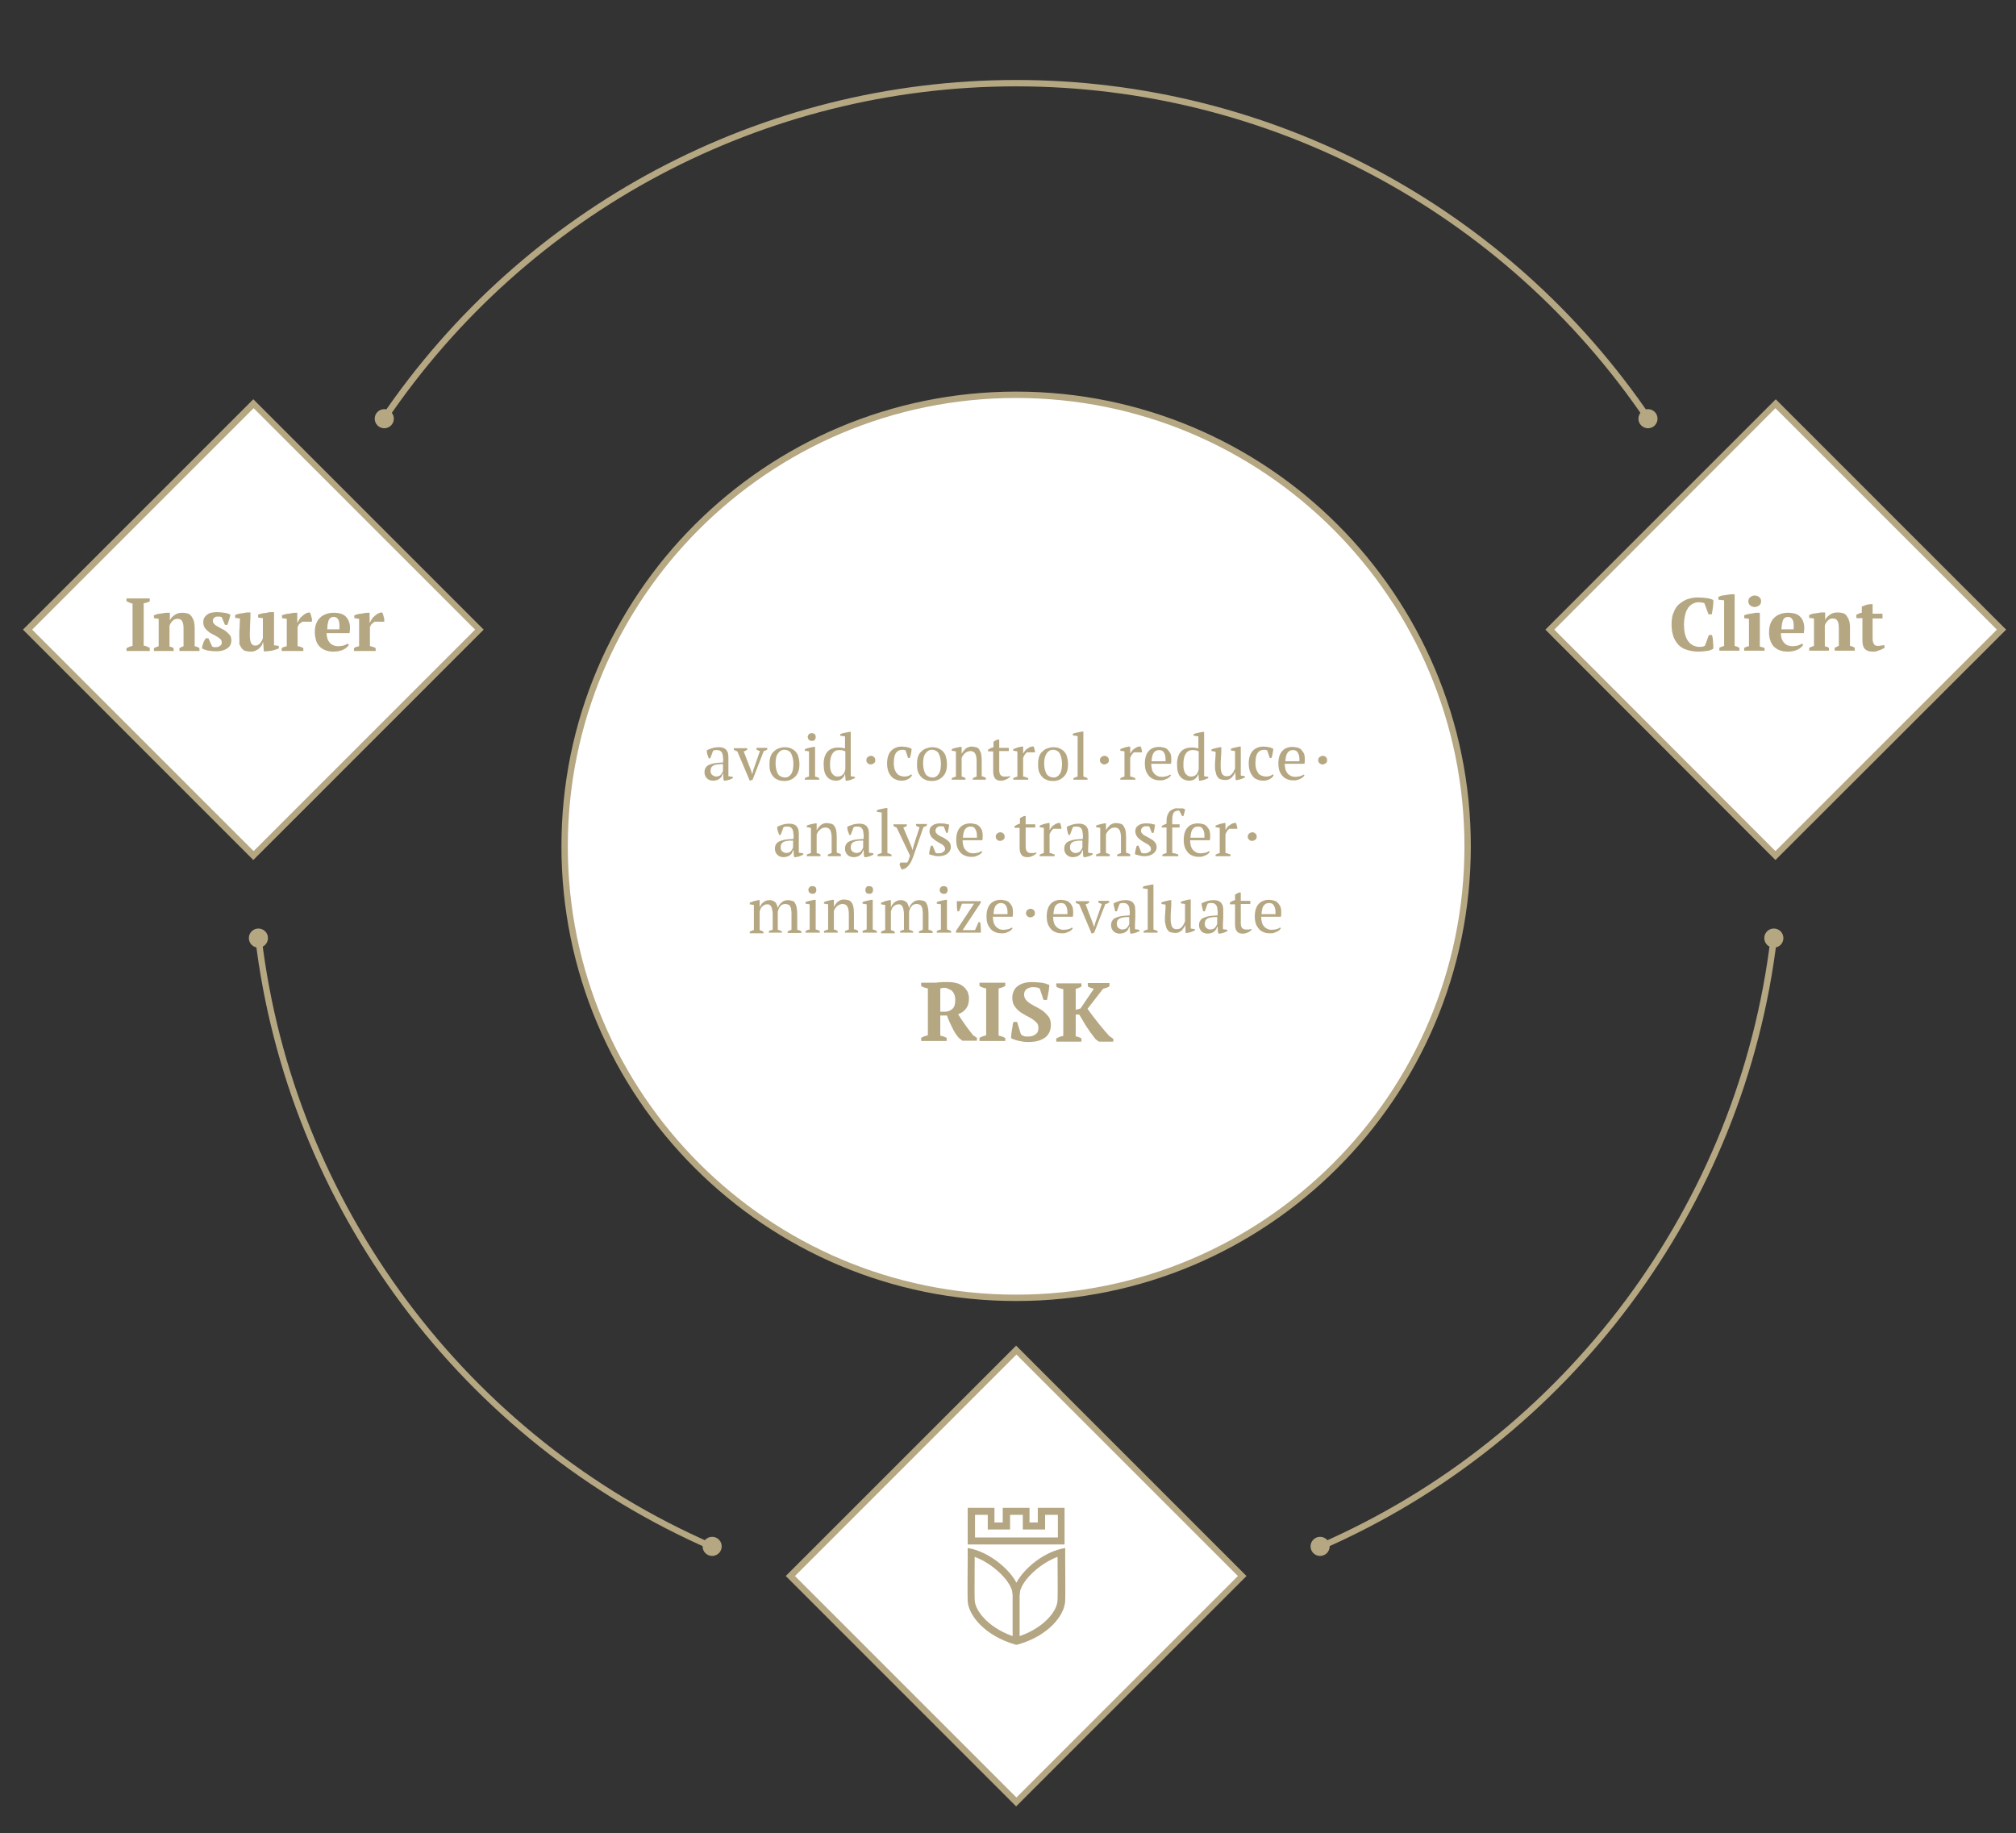 <?xml version="1.0" encoding="utf-8"?>
<!-- Generator: Adobe Illustrator 18.1.1, SVG Export Plug-In . SVG Version: 6.00 Build 0)  -->
<svg version="1.1" id="Ebene_1" xmlns="http://www.w3.org/2000/svg" xmlns:xlink="http://www.w3.org/1999/xlink" x="0px" y="0px"
	 viewBox="0 0 632.7 575.3" enable-background="new 0 0 632.7 575.3" xml:space="preserve">
<rect x="0" y="0" width="632.7" height="575.3" fill="#333333" stroke="none"/>
<g>
	<g>
		<g>
			<path fill="#B5A782" d="M223.2,486.4c-78.2-34-133-107.5-143.1-192l2-0.2c10,83.8,64.3,156.7,141.9,190.4L223.2,486.4z"/>
			<g>
				<circle fill="#B5A782" cx="81.1" cy="294.4" r="3"/>
			</g>
			<g>
				<circle fill="#B5A782" cx="223.5" cy="485.3" r="3"/>
			</g>
		</g>
		<g>
			<path fill="#B5A782" d="M121.3,132l-1.7-1.1C164.5,64.7,239,25.1,318.9,25.1c79.9,0,154.4,39.6,199.3,105.8l-1.7,1.1
				C472,66.3,398.1,27.1,318.9,27.1C239.7,27.1,165.8,66.3,121.3,132z"/>
			<g>
				<circle fill="#B5A782" cx="517.2" cy="131.4" r="3"/>
			</g>
			<g>
				<circle fill="#B5A782" cx="120.6" cy="131.4" r="3"/>
			</g>
		</g>
		<g>
			<path fill="#B5A782" d="M414.6,486.4l-0.8-1.8c77.6-33.7,131.9-106.6,141.9-190.4l2,0.2C547.7,378.8,492.8,452.4,414.6,486.4z"/>
			<g>
				<circle fill="#B5A782" cx="414.3" cy="485.3" r="3"/>
			</g>
			<g>
				<circle fill="#B5A782" cx="556.7" cy="294.4" r="3"/>
			</g>
		</g>
	</g>
</g>
<g>
	<g>
		<g>
			
				<rect x="29.4" y="147.5" transform="matrix(0.707 -0.707 0.707 0.707 -116.436 114.11)" fill="#FFFFFF" width="100.2" height="100.2"/>
			<path fill="#B5A782" d="M79.5,269.9L7.2,197.6l72.3-72.3l72.3,72.3L79.5,269.9z M10.1,197.6l69.5,69.5l69.5-69.5l-69.5-69.5
				L10.1,197.6z"/>
		</g>
		<g>
			<path fill="#B5A782" d="M47,204.3h-7.3v-0.9c0.6-0.3,1.3-0.6,1.9-0.7v-13.3c-0.3,0-0.6-0.1-1-0.3s-0.6-0.3-0.9-0.4v-0.9H47v0.9
				c-0.3,0.2-0.6,0.3-0.9,0.4c-0.3,0.1-0.7,0.2-1,0.2v13.3c0.3,0.1,0.6,0.1,1,0.3c0.3,0.1,0.6,0.3,0.9,0.4V204.3z"/>
			<path fill="#B5A782" d="M62.5,204.3h-6.2v-0.9c0.2-0.1,0.4-0.2,0.6-0.3c0.2-0.1,0.4-0.2,0.7-0.3v-5.5c0-1-0.1-1.8-0.4-2.3
				c-0.3-0.6-0.8-0.8-1.5-0.8c-0.6,0-1.1,0.2-1.5,0.6c-0.4,0.4-0.8,0.9-1,1.6v6.5c0.2,0.1,0.5,0.1,0.7,0.2c0.2,0.1,0.4,0.2,0.6,0.3
				v0.9h-6.2v-0.9c0.4-0.2,0.9-0.4,1.5-0.6v-8.6l-1.5-0.2v-0.9c0.2-0.1,0.5-0.2,0.8-0.3s0.7-0.2,1.1-0.2c0.4-0.1,0.8-0.1,1.2-0.2
				s0.8-0.1,1.1-0.1h0.8v2.4h0c0.3-0.7,0.8-1.2,1.5-1.7c0.7-0.5,1.5-0.7,2.4-0.7c0.6,0,1.2,0.1,1.6,0.2c0.5,0.1,0.9,0.4,1.2,0.8
				s0.6,0.9,0.8,1.5c0.2,0.6,0.3,1.4,0.3,2.4v5.6c0.6,0.1,1.1,0.3,1.5,0.6V204.3z"/>
			<path fill="#B5A782" d="M69.6,201.7c0-0.4-0.1-0.8-0.4-1.1c-0.3-0.3-0.7-0.6-1.1-0.8s-0.9-0.5-1.4-0.8c-0.5-0.2-1-0.5-1.4-0.9
				c-0.4-0.3-0.8-0.7-1.1-1.2c-0.3-0.5-0.4-1-0.4-1.7c0-0.5,0.1-0.9,0.3-1.3c0.2-0.4,0.5-0.7,0.9-1c0.4-0.3,0.8-0.5,1.3-0.6
				c0.5-0.1,1.1-0.2,1.7-0.2c0.8,0,1.6,0.1,2.4,0.2c0.7,0.1,1.4,0.3,1.9,0.6c-0.1,0.5-0.2,1-0.4,1.6s-0.4,1.1-0.5,1.6h-0.8l-1-2.4
				c-0.2-0.1-0.4-0.1-0.6-0.2c-0.2,0-0.4,0-0.7,0c-0.5,0-0.8,0.1-1.1,0.4s-0.4,0.6-0.4,0.9c0,0.4,0.1,0.7,0.4,1
				c0.3,0.3,0.6,0.6,1.1,0.8c0.4,0.2,0.9,0.5,1.4,0.8c0.5,0.2,1,0.5,1.4,0.9c0.4,0.3,0.8,0.7,1.1,1.1c0.3,0.4,0.4,1,0.4,1.6
				c0,1.1-0.4,1.9-1.3,2.5s-2,0.9-3.5,0.9c-0.8,0-1.5-0.1-2.3-0.2s-1.5-0.4-2.1-0.7c0-0.6,0.2-1.1,0.4-1.7c0.2-0.6,0.5-1.1,0.8-1.5
				h0.8l1.2,2.6c0.2,0.1,0.4,0.2,0.6,0.2c0.2,0,0.4,0,0.6,0c0.5,0,0.9-0.1,1.2-0.4C69.4,202.5,69.6,202.2,69.6,201.7z"/>
			<path fill="#B5A782" d="M75.1,199.6c0-1,0-1.9,0.1-2.8c0-0.8,0.1-1.7,0.1-2.7l-1.5-0.2v-0.9c0.2-0.1,0.6-0.2,0.9-0.3
				s0.7-0.2,1.1-0.2c0.4-0.1,0.8-0.1,1.1-0.2s0.7-0.1,0.9-0.1h0.8c0,1.2,0,2.3-0.1,3.5c0,1.1-0.1,2.2-0.1,3.3c0,1.3,0.1,2.2,0.4,2.8
				c0.3,0.6,0.7,0.8,1.4,0.8c0.5,0,0.9-0.2,1.3-0.6c0.4-0.4,0.8-1,1-1.8v-6.2l-1.5-0.2v-0.9c0.2-0.1,0.5-0.2,0.9-0.3
				c0.4-0.1,0.7-0.2,1.1-0.2s0.8-0.1,1.1-0.2c0.4-0.1,0.7-0.1,1-0.1H86v10.4l1.5,0.2v0.8c-0.2,0.1-0.5,0.2-0.8,0.3
				c-0.3,0.1-0.7,0.2-1,0.3c-0.4,0.1-0.7,0.2-1.1,0.2s-0.7,0.1-1,0.1h-0.8l-0.2-2.8h-0.1c-0.1,0.3-0.2,0.7-0.4,1s-0.5,0.6-0.8,0.9
				c-0.3,0.3-0.7,0.5-1.1,0.7s-0.9,0.3-1.5,0.3c-0.6,0-1.1-0.1-1.6-0.2c-0.5-0.1-0.9-0.4-1.2-0.8c-0.3-0.4-0.6-0.9-0.8-1.5
				C75.2,201.4,75.1,200.6,75.1,199.6z"/>
			<path fill="#B5A782" d="M94.8,195.2c-0.2,0.1-0.4,0.3-0.7,0.5s-0.5,0.6-0.7,1.1v6c0.3,0,0.6,0.1,0.9,0.2c0.3,0.1,0.6,0.2,0.9,0.4
				v0.9h-6.8v-0.9c0.3-0.2,0.5-0.3,0.8-0.4c0.2-0.1,0.5-0.1,0.8-0.2v-8.6l-1.5-0.2v-0.9c0.2-0.1,0.6-0.2,0.9-0.3
				c0.4-0.1,0.7-0.2,1.1-0.2s0.8-0.1,1.1-0.2c0.4,0,0.7-0.1,0.9-0.1h0.8v3.1h0.1c0.1-0.3,0.3-0.7,0.6-1.1c0.2-0.4,0.5-0.7,0.9-1
				c0.3-0.3,0.7-0.6,1.1-0.8c0.4-0.2,0.8-0.3,1.2-0.3c0.2,0.2,0.3,0.5,0.4,0.9c0.1,0.4,0.2,0.8,0.3,1.1v0.9H94.8z"/>
			<path fill="#B5A782" d="M109.5,202.3c-0.1,0.3-0.3,0.5-0.6,0.8c-0.3,0.3-0.6,0.5-1,0.7c-0.4,0.2-0.9,0.4-1.4,0.5
				s-1.1,0.2-1.7,0.2c-1,0-1.8-0.1-2.6-0.4s-1.4-0.7-1.9-1.2c-0.5-0.5-0.9-1.2-1.1-1.9s-0.4-1.6-0.4-2.5c0-2,0.5-3.5,1.6-4.6
				c1-1,2.5-1.6,4.4-1.6c0.8,0,1.5,0.1,2.2,0.3c0.7,0.2,1.3,0.6,1.7,1.1c0.5,0.5,0.8,1.2,1,2c0.2,0.8,0.2,1.8,0,3h-7.2
				c0,1.2,0.3,2.2,1,3c0.6,0.7,1.5,1.1,2.7,1.1c0.5,0,1.1-0.1,1.6-0.2c0.6-0.2,1-0.4,1.3-0.6L109.5,202.3z M104.7,193.6
				c-0.3,0-0.6,0.1-0.8,0.2c-0.2,0.1-0.5,0.3-0.6,0.6c-0.2,0.3-0.3,0.7-0.4,1.2c-0.1,0.5-0.2,1.1-0.2,1.9h3.8c0.1-1.2,0-2.2-0.2-2.8
				C105.9,193.9,105.4,193.6,104.7,193.6z"/>
			<path fill="#B5A782" d="M117.5,195.2c-0.2,0.1-0.4,0.3-0.7,0.5c-0.3,0.2-0.5,0.6-0.7,1.1v6c0.3,0,0.6,0.1,0.9,0.2
				c0.3,0.1,0.6,0.2,0.9,0.4v0.9h-6.8v-0.9c0.3-0.2,0.5-0.3,0.8-0.4c0.2-0.1,0.5-0.1,0.8-0.2v-8.6l-1.5-0.2v-0.9
				c0.3-0.1,0.6-0.2,0.9-0.3c0.4-0.1,0.7-0.2,1.1-0.2s0.8-0.1,1.1-0.2c0.4,0,0.7-0.1,0.9-0.1h0.8v3.1h0.1c0.1-0.3,0.3-0.7,0.6-1.1
				c0.2-0.4,0.5-0.7,0.9-1c0.3-0.3,0.7-0.6,1.1-0.8c0.4-0.2,0.8-0.3,1.2-0.3c0.2,0.2,0.3,0.5,0.4,0.9c0.1,0.4,0.2,0.8,0.3,1.1v0.9
				H117.5z"/>
		</g>
	</g>
</g>
<g>
	<g>
		<g>
			<polygon fill="#FFFFFF" points="628.1,197.6 557.2,268.5 486.4,197.6 557.2,126.7 			"/>
			<path fill="#B5A782" d="M557.2,269.9L485,197.6l72.3-72.3l72.3,72.3L557.2,269.9z M487.8,197.6l69.4,69.5l69.5-69.5l-69.5-69.5
				L487.8,197.6z"/>
		</g>
		<g>
			<path fill="#B5A782" d="M536.3,199.3h1c0.1,0.3,0.1,0.6,0.2,0.9c0.1,0.4,0.1,0.7,0.1,1.1s0.1,0.8,0.1,1.2c0,0.4,0,0.7,0,1.1
				c-0.5,0.3-1.2,0.6-2.1,0.7s-1.7,0.2-2.5,0.2c-1.3,0-2.5-0.2-3.5-0.5c-1.1-0.3-2-0.8-2.7-1.5c-0.7-0.7-1.3-1.6-1.7-2.7
				c-0.4-1.1-0.6-2.4-0.6-3.9c0-1.5,0.2-2.8,0.7-3.8c0.4-1.1,1-2,1.8-2.6s1.6-1.2,2.6-1.5c1-0.3,2-0.5,3.1-0.5c1,0,2,0.1,2.8,0.2
				c0.8,0.1,1.5,0.3,2.1,0.6c0,0.2,0,0.6,0,1c0,0.4-0.1,0.8-0.1,1.2c-0.1,0.4-0.1,0.9-0.2,1.3c-0.1,0.4-0.1,0.8-0.2,1h-1l-1.3-3.5
				c-0.1-0.1-0.4-0.1-0.7-0.2c-0.3,0-0.6-0.1-1-0.1c-0.6,0-1.2,0.1-1.8,0.4c-0.6,0.3-1.1,0.7-1.5,1.2c-0.4,0.6-0.8,1.3-1,2.2
				c-0.2,0.9-0.4,1.9-0.4,3.2c0,2.2,0.4,4,1.3,5.2c0.9,1.2,2.1,1.8,3.6,1.8c0.4,0,0.8,0,1.1-0.1c0.3-0.1,0.5-0.2,0.6-0.3
				L536.3,199.3z"/>
			<path fill="#B5A782" d="M546.1,204.2h-6.5v-0.9c0.5-0.3,1-0.4,1.5-0.6v-14.3l-1.8-0.2v-0.9c0.2-0.1,0.5-0.2,0.8-0.3
				c0.4-0.1,0.7-0.2,1.2-0.2c0.4-0.1,0.8-0.1,1.2-0.2s0.8-0.1,1.1-0.1h0.8v16.2c0.5,0.1,1,0.3,1.5,0.6V204.2z"/>
			<path fill="#B5A782" d="M553.9,204.2h-6.5v-0.9c0.2-0.1,0.5-0.2,0.7-0.3c0.2-0.1,0.5-0.2,0.8-0.2v-8.6l-1.5-0.2v-0.9
				c0.2-0.1,0.5-0.2,0.9-0.3c0.4-0.1,0.7-0.2,1.1-0.2c0.4-0.1,0.8-0.1,1.1-0.2c0.4-0.1,0.7-0.1,1-0.1h0.8v10.6
				c0.3,0.1,0.6,0.2,0.8,0.2c0.2,0.1,0.5,0.2,0.7,0.3V204.2z M548.7,188.7c0-0.5,0.2-1,0.6-1.3c0.4-0.3,0.8-0.5,1.4-0.5
				s1.1,0.2,1.4,0.5c0.4,0.3,0.6,0.7,0.6,1.3c0,0.5-0.2,1-0.6,1.3c-0.4,0.3-0.9,0.5-1.4,0.5s-1.1-0.2-1.4-0.5
				C548.8,189.6,548.7,189.2,548.7,188.7z"/>
			<path fill="#B5A782" d="M565.9,202.3c-0.1,0.3-0.3,0.5-0.6,0.8c-0.3,0.3-0.6,0.5-1,0.7c-0.4,0.2-0.9,0.4-1.4,0.5
				c-0.5,0.1-1.1,0.2-1.7,0.2c-1,0-1.8-0.1-2.6-0.4s-1.4-0.7-1.9-1.2s-0.9-1.2-1.1-1.9c-0.3-0.8-0.4-1.6-0.4-2.5
				c0-2,0.5-3.5,1.6-4.6c1-1,2.5-1.6,4.4-1.6c0.8,0,1.5,0.1,2.2,0.3s1.3,0.6,1.7,1.1c0.5,0.5,0.8,1.2,1,2s0.2,1.8,0,3h-7.2
				c0,1.2,0.3,2.2,1,3c0.6,0.7,1.5,1.1,2.7,1.1c0.5,0,1.1-0.1,1.6-0.2c0.6-0.2,1-0.4,1.3-0.6L565.9,202.3z M561.1,193.6
				c-0.3,0-0.6,0.1-0.8,0.2c-0.2,0.1-0.5,0.3-0.6,0.6c-0.2,0.3-0.3,0.7-0.4,1.2c-0.1,0.5-0.2,1.1-0.2,1.9h3.8c0.1-1.2,0-2.2-0.2-2.8
				C562.3,193.9,561.8,193.6,561.1,193.6z"/>
			<path fill="#B5A782" d="M582,204.2h-6.2v-0.9c0.2-0.1,0.4-0.2,0.6-0.3c0.2-0.1,0.4-0.2,0.7-0.3v-5.5c0-1-0.1-1.8-0.4-2.3
				c-0.3-0.6-0.8-0.8-1.5-0.8c-0.6,0-1.1,0.2-1.5,0.6c-0.4,0.4-0.8,0.9-1,1.6v6.5c0.2,0.1,0.5,0.1,0.7,0.2c0.2,0.1,0.4,0.2,0.6,0.3
				v0.9h-6.2v-0.9c0.4-0.2,0.9-0.4,1.5-0.6v-8.6l-1.5-0.2v-0.9c0.2-0.1,0.5-0.2,0.8-0.3c0.3-0.1,0.7-0.2,1.1-0.2
				c0.4-0.1,0.8-0.1,1.2-0.2s0.8-0.1,1.1-0.1h0.8v2.4h0c0.3-0.7,0.8-1.2,1.5-1.7c0.7-0.5,1.5-0.7,2.4-0.7c0.6,0,1.2,0.1,1.6,0.2
				c0.5,0.1,0.9,0.4,1.2,0.8c0.3,0.4,0.6,0.9,0.8,1.5c0.2,0.6,0.3,1.4,0.3,2.4v5.6c0.6,0.1,1.1,0.3,1.5,0.6V204.2z"/>
			<path fill="#B5A782" d="M582.4,193.1c0.6-0.4,1.2-0.7,1.9-0.8v-1.9c0.1-0.1,0.4-0.2,0.9-0.4c0.5-0.2,1-0.3,1.7-0.4h0.8v3h3.1v1.5
				h-3.1v6c0,1,0.1,1.6,0.4,2c0.2,0.4,0.6,0.6,1.2,0.6c0.3,0,0.6,0,1-0.1c0.4,0,0.7-0.1,1-0.2l0.2,0.8c-0.1,0.1-0.3,0.3-0.6,0.4
				c-0.3,0.2-0.6,0.3-0.9,0.4c-0.4,0.1-0.7,0.3-1.1,0.4c-0.4,0.1-0.8,0.1-1.3,0.1c-1,0-1.8-0.3-2.3-0.8c-0.5-0.5-0.8-1.4-0.8-2.6
				V194h-1.9V193.1z"/>
		</g>
	</g>
</g>
<g>
	<path fill="#FFFFFF" stroke="#B5A782" stroke-width="2" d="M460.6,265.6c0,78.3-63.5,141.7-141.7,141.7c-78.3,0-141.7-63.5-141.7-141.7c0-78.3,63.5-141.7,141.7-141.7
		C397.2,123.9,460.6,187.3,460.6,265.6z"/>
</g>
<g>
	<g>
		<path fill="#B5A782" d="M228.6,242.1c0,0.3,0,0.5,0,0.8c0,0.2,0,0.4,0,0.7l1.4,0.2v0.4c-0.3,0.2-0.7,0.3-1.1,0.5
			c-0.4,0.1-0.8,0.2-1.2,0.3h-0.5c-0.1-0.3-0.2-0.6-0.2-1c0-0.4,0-0.8-0.1-1.2h-0.1c-0.1,0.3-0.2,0.5-0.3,0.8s-0.4,0.5-0.6,0.7
			c-0.2,0.2-0.5,0.4-0.9,0.5s-0.7,0.2-1.1,0.2c-0.8,0-1.5-0.2-2-0.7c-0.5-0.5-0.8-1.1-0.8-1.9c0-0.6,0.1-1.1,0.4-1.5
			c0.2-0.4,0.6-0.7,1.1-0.9c0.5-0.2,1.1-0.4,1.8-0.5c0.7-0.1,1.5-0.2,2.5-0.2c0.1-0.6,0.1-1.1,0-1.6c0-0.5-0.1-0.9-0.2-1.2
			c-0.1-0.3-0.3-0.6-0.6-0.8c-0.2-0.2-0.6-0.3-1-0.3c-0.2,0-0.4,0-0.6,0c-0.2,0-0.5,0.1-0.7,0.2l-0.9,2.4h-0.5
			c-0.1-0.4-0.2-0.8-0.4-1.2c-0.1-0.4-0.2-0.8-0.2-1.3c0.5-0.3,1.1-0.5,1.7-0.7c0.6-0.2,1.3-0.3,2.1-0.3c0.7,0,1.2,0.1,1.6,0.3
			s0.7,0.4,0.9,0.8c0.2,0.3,0.4,0.6,0.4,1c0.1,0.4,0.1,0.7,0.1,1.1c0,0.8,0,1.6,0,2.3S228.6,241.4,228.6,242.1z M224.8,243.7
			c0.3,0,0.6-0.1,0.9-0.2c0.3-0.1,0.5-0.3,0.6-0.5c0.2-0.2,0.3-0.4,0.4-0.6c0.1-0.2,0.2-0.4,0.2-0.5v-2.1c-0.8,0-1.4,0-1.9,0.1
			s-0.9,0.2-1.2,0.4c-0.3,0.2-0.5,0.4-0.6,0.6c-0.1,0.3-0.2,0.6-0.2,0.9c0,0.6,0.1,1,0.4,1.3S224.3,243.7,224.8,243.7z"/>
		<path fill="#B5A782" d="M235.3,245l-3.9-9.2c-0.4-0.1-0.7-0.3-1.1-0.5v-0.5h4.2v0.5c-0.2,0.1-0.4,0.2-0.5,0.3
			c-0.2,0.1-0.4,0.2-0.6,0.2l2.3,6l0.4,1.2h0l0.3-1.3l2.1-6c-0.2-0.1-0.4-0.1-0.6-0.2c-0.2-0.1-0.4-0.2-0.5-0.3v-0.5h3.4v0.5
			c-0.1,0.1-0.3,0.2-0.5,0.3s-0.4,0.2-0.6,0.2l-3.5,9L235.3,245z"/>
		<path fill="#B5A782" d="M241.5,239.7c0-0.8,0.1-1.6,0.3-2.2c0.2-0.6,0.5-1.2,1-1.6c0.4-0.4,0.9-0.8,1.5-1s1.2-0.4,1.9-0.4
			c0.8,0,1.5,0.1,2.1,0.4c0.6,0.3,1.1,0.6,1.5,1.1s0.7,1,0.8,1.7c0.2,0.6,0.3,1.4,0.3,2.1c0,1.7-0.4,3-1.3,3.9
			c-0.9,0.9-2,1.4-3.4,1.4c-0.8,0-1.5-0.1-2.1-0.4c-0.6-0.2-1.1-0.6-1.5-1.1s-0.7-1-0.9-1.7S241.5,240.5,241.5,239.7z M243.4,239.7
			c0,0.6,0.1,1.2,0.2,1.7c0.1,0.5,0.3,1,0.5,1.4c0.2,0.4,0.6,0.7,1,0.9c0.4,0.2,0.9,0.3,1.4,0.3c0.7,0,1.3-0.4,1.8-1.1
			c0.5-0.7,0.7-1.8,0.7-3.3c0-0.6-0.1-1.2-0.2-1.7s-0.3-1-0.5-1.4c-0.2-0.4-0.5-0.7-0.9-0.9c-0.4-0.2-0.8-0.3-1.3-0.3
			c-0.8,0-1.4,0.4-1.9,1.1C243.6,237.1,243.4,238.2,243.4,239.7z"/>
		<path fill="#B5A782" d="M257,244.7h-4.4v-0.5c0.2-0.1,0.4-0.2,0.6-0.3c0.2-0.1,0.4-0.1,0.7-0.2v-7.9l-1.3-0.2v-0.5
			c0.4-0.2,0.8-0.3,1.3-0.4c0.5-0.1,0.9-0.2,1.4-0.3h0.5v9.3c0.3,0.1,0.5,0.1,0.7,0.2s0.4,0.2,0.6,0.3V244.7z M253.5,231.3
			c0-0.4,0.1-0.6,0.4-0.9s0.5-0.3,0.9-0.3s0.7,0.1,0.9,0.3s0.3,0.5,0.3,0.9c0,0.4-0.1,0.6-0.3,0.9s-0.5,0.3-0.9,0.3
			s-0.7-0.1-0.9-0.3S253.5,231.7,253.5,231.3z"/>
		<path fill="#B5A782" d="M265.2,242.8c-0.1,0.3-0.2,0.6-0.3,0.8c-0.2,0.3-0.4,0.5-0.6,0.7s-0.5,0.4-0.8,0.5c-0.3,0.1-0.6,0.2-1,0.2
			c-1.3,0-2.3-0.4-3-1.3c-0.7-0.8-1-2.1-1-3.9c0-1.7,0.4-3,1.2-3.9c0.8-0.9,2-1.3,3.4-1.3c0.5,0,0.9,0,1.2,0.1
			c0.3,0,0.6,0.1,0.9,0.2v-3.8l-1.5-0.2v-0.5c0.4-0.2,0.8-0.3,1.3-0.4s1-0.2,1.5-0.3h0.5v13.9l1.3,0.2v0.4c-0.4,0.2-0.8,0.3-1.2,0.5
			s-0.8,0.2-1.2,0.3h-0.5L265.2,242.8L265.2,242.8z M262.9,243.7c0.7,0,1.2-0.2,1.6-0.6s0.7-1,0.8-1.7v-5.6
			c-0.2-0.1-0.5-0.2-0.8-0.3c-0.3-0.1-0.7-0.1-1.2-0.1c-0.9,0-1.6,0.4-2.1,1.2c-0.5,0.8-0.7,1.9-0.7,3.2c0,0.5,0,1.1,0.1,1.5
			c0.1,0.5,0.2,0.9,0.4,1.2c0.2,0.4,0.5,0.6,0.8,0.9C262.1,243.6,262.5,243.7,262.9,243.7z"/>
		<path fill="#B5A782" d="M271.9,238.6c0-0.4,0.1-0.7,0.4-1c0.3-0.2,0.6-0.4,1-0.4c0.4,0,0.7,0.1,1,0.4c0.3,0.2,0.4,0.6,0.4,1
			c0,0.4-0.1,0.7-0.4,0.9c-0.3,0.2-0.6,0.4-1,0.4c-0.4,0-0.7-0.1-1-0.4S271.9,239,271.9,238.6z"/>
		<path fill="#B5A782" d="M286.2,243.3c-0.2,0.5-0.6,0.9-1.2,1.2c-0.5,0.3-1.2,0.5-1.9,0.5c-0.8,0-1.5-0.1-2-0.4
			c-0.6-0.2-1.1-0.6-1.5-1.1s-0.7-1-0.9-1.7s-0.3-1.4-0.3-2.2c0-1.7,0.4-3,1.2-3.9c0.8-0.9,2-1.4,3.4-1.4c0.7,0,1.2,0.1,1.8,0.2
			c0.5,0.1,1,0.3,1.3,0.5c0,0.4-0.1,0.9-0.2,1.5s-0.2,1-0.4,1.4H285l-0.8-2.4c-0.1-0.1-0.2-0.1-0.3-0.1c-0.1,0-0.3-0.1-0.6-0.1
			c-0.9,0-1.6,0.3-2.1,1c-0.5,0.7-0.7,1.8-0.7,3.4c0,0.5,0.1,1,0.2,1.5c0.1,0.5,0.4,0.9,0.6,1.3c0.3,0.4,0.6,0.7,1.1,0.9
			s0.9,0.3,1.5,0.3c0.5,0,0.9-0.1,1.2-0.2c0.3-0.1,0.6-0.3,0.9-0.5L286.2,243.3z"/>
		<path fill="#B5A782" d="M287.8,239.7c0-0.8,0.1-1.6,0.3-2.2c0.2-0.6,0.5-1.2,1-1.6c0.4-0.4,0.9-0.8,1.5-1s1.2-0.4,1.9-0.4
			c0.8,0,1.5,0.1,2.1,0.4c0.6,0.3,1.1,0.6,1.5,1.1s0.7,1,0.8,1.7c0.2,0.6,0.3,1.4,0.3,2.1c0,1.7-0.4,3-1.3,3.9
			c-0.9,0.9-2,1.4-3.4,1.4c-0.8,0-1.5-0.1-2.1-0.4c-0.6-0.2-1.1-0.6-1.5-1.1s-0.7-1-0.9-1.7S287.8,240.5,287.8,239.7z M289.7,239.7
			c0,0.6,0.1,1.2,0.2,1.7c0.1,0.5,0.3,1,0.5,1.4c0.2,0.4,0.6,0.7,1,0.9c0.4,0.2,0.9,0.3,1.4,0.3c0.7,0,1.3-0.4,1.8-1.1
			c0.5-0.7,0.7-1.8,0.7-3.3c0-0.6-0.1-1.2-0.2-1.7s-0.3-1-0.5-1.4c-0.2-0.4-0.5-0.7-0.9-0.9c-0.4-0.2-0.8-0.3-1.3-0.3
			c-0.8,0-1.4,0.4-1.9,1.1C289.9,237.1,289.7,238.2,289.7,239.7z"/>
		<path fill="#B5A782" d="M309.6,244.7h-4.3v-0.5c0.4-0.2,0.8-0.3,1.2-0.5V239c0-1-0.1-1.8-0.4-2.4c-0.3-0.6-0.8-0.9-1.6-0.9
			c-0.3,0-0.6,0.1-0.9,0.2c-0.3,0.1-0.5,0.3-0.8,0.5c-0.2,0.2-0.4,0.4-0.6,0.7s-0.3,0.5-0.4,0.8v5.8c0.4,0.1,0.8,0.2,1.2,0.5v0.5
			h-4.3v-0.5c0.3-0.2,0.8-0.3,1.3-0.5v-7.9l-1.3-0.2v-0.5c0.3-0.1,0.7-0.3,1.2-0.4s0.9-0.2,1.4-0.3h0.5v2.2h0
			c0.3-0.6,0.7-1.1,1.2-1.6c0.5-0.4,1.2-0.7,1.9-0.7c0.5,0,1,0.1,1.4,0.2s0.8,0.3,1,0.7s0.5,0.8,0.6,1.3s0.2,1.2,0.2,2v5.1
			c0.5,0.1,1,0.3,1.3,0.5V244.7z"/>
		<path fill="#B5A782" d="M310.2,235.2c0.5-0.3,1-0.6,1.6-0.7v-1.7c0.2-0.1,0.4-0.3,0.6-0.4s0.5-0.2,0.7-0.3h0.5v2.6h3v1h-3v5.8
			c0,0.8,0.1,1.4,0.4,1.7c0.3,0.3,0.6,0.5,1.1,0.5c0.2,0,0.5,0,0.9,0s0.7-0.1,0.9-0.2l0.1,0.3c-0.1,0.1-0.3,0.2-0.5,0.4
			c-0.2,0.1-0.4,0.3-0.7,0.4c-0.2,0.1-0.5,0.2-0.8,0.3c-0.3,0.1-0.6,0.1-0.9,0.1c-0.8,0-1.4-0.2-1.8-0.7c-0.4-0.5-0.6-1.2-0.6-2.2
			v-6.3h-1.6V235.2z"/>
		<path fill="#B5A782" d="M322.2,236.2c-0.1,0.1-0.3,0.2-0.5,0.5s-0.4,0.6-0.6,1.1v5.9c0.3,0,0.5,0.1,0.8,0.2s0.5,0.2,0.8,0.3v0.5
			h-4.7v-0.5c0.2-0.1,0.5-0.2,0.7-0.3c0.2-0.1,0.4-0.1,0.6-0.2v-7.9l-1.3-0.2v-0.5c0.4-0.2,0.9-0.3,1.3-0.5c0.5-0.1,0.9-0.2,1.3-0.3
			h0.5v2.1h0.1c0.1-0.3,0.3-0.5,0.5-0.8s0.5-0.5,0.8-0.7c0.3-0.2,0.6-0.4,0.9-0.5s0.7-0.2,1-0.1c0.1,0.2,0.2,0.4,0.2,0.6
			s0.1,0.4,0.2,0.7v0.5H322.2z"/>
		<path fill="#B5A782" d="M325.8,239.7c0-0.8,0.1-1.6,0.3-2.2c0.2-0.6,0.5-1.2,1-1.6c0.4-0.4,0.9-0.8,1.5-1s1.2-0.4,1.9-0.4
			c0.8,0,1.5,0.1,2.1,0.4c0.6,0.3,1.1,0.6,1.5,1.1s0.7,1,0.8,1.7c0.2,0.6,0.3,1.4,0.3,2.1c0,1.7-0.4,3-1.3,3.9
			c-0.9,0.9-2,1.4-3.4,1.4c-0.8,0-1.5-0.1-2.1-0.4c-0.6-0.2-1.1-0.6-1.5-1.1s-0.7-1-0.9-1.7S325.8,240.5,325.8,239.7z M327.7,239.7
			c0,0.6,0.1,1.2,0.2,1.7s0.3,1,0.5,1.4c0.2,0.4,0.6,0.7,1,0.9c0.4,0.2,0.9,0.3,1.4,0.3c0.7,0,1.3-0.4,1.8-1.1
			c0.5-0.7,0.7-1.8,0.7-3.3c0-0.6-0.1-1.2-0.2-1.7s-0.3-1-0.5-1.4s-0.5-0.7-0.9-0.9s-0.8-0.3-1.3-0.3c-0.8,0-1.4,0.4-1.9,1.1
			C328,237.1,327.7,238.2,327.7,239.7z"/>
		<path fill="#B5A782" d="M341.3,244.7h-4.4v-0.5c0.4-0.2,0.9-0.4,1.3-0.5v-12.7l-1.5-0.2v-0.5c0.3-0.2,0.8-0.3,1.3-0.4
			c0.5-0.1,1-0.2,1.5-0.3h0.5v14.1c0.4,0.1,0.9,0.3,1.3,0.5V244.7z"/>
		<path fill="#B5A782" d="M345.2,238.6c0-0.4,0.1-0.7,0.4-1c0.3-0.2,0.6-0.4,1-0.4c0.4,0,0.7,0.1,1,0.4c0.3,0.2,0.4,0.6,0.4,1
			c0,0.4-0.1,0.7-0.4,0.9c-0.3,0.2-0.6,0.4-1,0.4c-0.4,0-0.7-0.1-1-0.4S345.2,239,345.2,238.6z"/>
		<path fill="#B5A782" d="M355.8,236.2c-0.1,0.1-0.3,0.2-0.5,0.5s-0.4,0.6-0.6,1.1v5.9c0.3,0,0.5,0.1,0.8,0.2s0.5,0.2,0.8,0.3v0.5
			h-4.7v-0.5c0.2-0.1,0.5-0.2,0.7-0.3c0.2-0.1,0.4-0.1,0.6-0.2v-7.9l-1.3-0.2v-0.5c0.4-0.2,0.9-0.3,1.3-0.5c0.5-0.1,0.9-0.2,1.3-0.3
			h0.5v2.1h0.1c0.1-0.3,0.3-0.5,0.5-0.8s0.5-0.5,0.8-0.7c0.3-0.2,0.6-0.4,0.9-0.5s0.7-0.2,1-0.1c0.1,0.2,0.2,0.4,0.2,0.6
			s0.1,0.4,0.2,0.7v0.5H355.8z"/>
		<path fill="#B5A782" d="M367.5,243.3c-0.1,0.2-0.3,0.4-0.5,0.6s-0.5,0.4-0.8,0.5c-0.3,0.1-0.6,0.3-1,0.4c-0.3,0.1-0.7,0.1-1.1,0.1
			c-0.8,0-1.5-0.1-2.1-0.4c-0.6-0.2-1.1-0.6-1.5-1.1c-0.4-0.5-0.7-1-0.9-1.6c-0.2-0.6-0.3-1.4-0.3-2.2c0-1.7,0.4-3,1.2-3.9
			c0.8-0.9,1.9-1.3,3.3-1.3c0.5,0,0.9,0.1,1.4,0.2s0.9,0.3,1.2,0.6s0.6,0.7,0.9,1.2c0.2,0.5,0.3,1.1,0.3,1.8c0,0.2,0,0.5,0,0.7
			c0,0.2-0.1,0.5-0.1,0.8h-6.2c0,0.6,0.1,1.1,0.2,1.6c0.1,0.5,0.3,0.9,0.6,1.3c0.3,0.4,0.6,0.6,1.1,0.9c0.4,0.2,0.9,0.3,1.5,0.3
			c0.5,0,0.9-0.1,1.4-0.2c0.5-0.1,0.8-0.3,1.1-0.5L367.5,243.3z M363.8,235.4c-0.8,0-1.3,0.3-1.7,0.8c-0.4,0.5-0.6,1.4-0.7,2.7h4.4
			c0-0.1,0-0.2,0-0.4c0-0.1,0-0.2,0-0.3c0-0.9-0.2-1.5-0.5-2C365,235.6,364.5,235.4,363.8,235.4z"/>
		<path fill="#B5A782" d="M376.1,242.8c-0.1,0.3-0.2,0.6-0.3,0.8s-0.4,0.5-0.6,0.7c-0.2,0.2-0.5,0.4-0.8,0.5c-0.3,0.1-0.6,0.2-1,0.2
			c-1.3,0-2.3-0.4-3-1.3c-0.7-0.8-1-2.1-1-3.9c0-1.7,0.4-3,1.2-3.9c0.8-0.9,2-1.3,3.4-1.3c0.5,0,0.9,0,1.2,0.1
			c0.3,0,0.6,0.1,0.9,0.2v-3.8l-1.5-0.2v-0.5c0.4-0.2,0.8-0.3,1.3-0.4c0.5-0.1,1-0.2,1.5-0.3h0.5v13.9l1.3,0.2v0.4
			c-0.4,0.2-0.8,0.3-1.2,0.5c-0.4,0.1-0.8,0.2-1.2,0.3h-0.5L376.1,242.8L376.1,242.8z M373.8,243.7c0.7,0,1.2-0.2,1.6-0.6
			s0.7-1,0.8-1.7v-5.6c-0.2-0.1-0.5-0.2-0.8-0.3c-0.3-0.1-0.7-0.1-1.2-0.1c-0.9,0-1.6,0.4-2.1,1.2c-0.5,0.8-0.7,1.9-0.7,3.2
			c0,0.5,0,1.1,0.1,1.5c0.1,0.5,0.2,0.9,0.4,1.2c0.2,0.4,0.4,0.6,0.8,0.9C373,243.6,373.4,243.7,373.8,243.7z"/>
		<path fill="#B5A782" d="M381.3,240.8c0-0.8,0-1.7,0.1-2.5s0.1-1.6,0.1-2.4l-1.3-0.2v-0.5c0.4-0.2,0.9-0.3,1.3-0.4
			c0.4-0.1,0.9-0.2,1.3-0.3h0.5c0,1,0,2-0.1,3s-0.1,2-0.1,2.9c0,0.5,0,1,0.1,1.4c0.1,0.4,0.2,0.8,0.3,1s0.4,0.5,0.6,0.6
			c0.3,0.2,0.6,0.2,1,0.2c0.6,0,1.1-0.2,1.5-0.7c0.4-0.4,0.7-1,1-1.7v-5.5l-1.3-0.2v-0.5c0.4-0.2,0.8-0.3,1.3-0.4
			c0.4-0.1,0.9-0.2,1.3-0.3h0.5v9.1l1.3,0.2v0.4c-0.4,0.2-0.8,0.3-1.2,0.5c-0.4,0.1-0.8,0.2-1.2,0.3h-0.5l-0.1-2.4h-0.1
			c-0.1,0.3-0.2,0.6-0.4,0.8c-0.2,0.3-0.4,0.5-0.6,0.8c-0.3,0.2-0.6,0.4-0.9,0.6c-0.3,0.1-0.7,0.2-1.1,0.2c-0.5,0-1-0.1-1.4-0.2
			c-0.4-0.1-0.8-0.3-1-0.7c-0.3-0.3-0.5-0.8-0.6-1.3S381.3,241.6,381.3,240.8z"/>
		<path fill="#B5A782" d="M399.7,243.3c-0.2,0.5-0.6,0.9-1.2,1.2c-0.5,0.3-1.2,0.5-1.9,0.5c-0.8,0-1.5-0.1-2.1-0.4
			c-0.6-0.2-1.1-0.6-1.4-1.1c-0.4-0.5-0.7-1-0.9-1.7c-0.2-0.6-0.3-1.4-0.3-2.2c0-1.7,0.4-3,1.2-3.9c0.8-0.9,2-1.4,3.4-1.4
			c0.7,0,1.2,0.1,1.8,0.2c0.5,0.1,0.9,0.3,1.3,0.5c0,0.4-0.1,0.9-0.2,1.5c-0.1,0.5-0.2,1-0.4,1.4h-0.5l-0.8-2.4
			c-0.1-0.1-0.2-0.1-0.3-0.1s-0.3-0.1-0.6-0.1c-0.9,0-1.6,0.3-2.1,1c-0.5,0.7-0.7,1.8-0.7,3.4c0,0.5,0.1,1,0.2,1.5
			c0.1,0.5,0.4,0.9,0.6,1.3s0.6,0.7,1.1,0.9s0.9,0.3,1.5,0.3c0.5,0,0.9-0.1,1.2-0.2c0.3-0.1,0.6-0.3,0.9-0.5L399.7,243.3z"/>
		<path fill="#B5A782" d="M409.4,243.3c-0.1,0.2-0.3,0.4-0.5,0.6s-0.5,0.4-0.8,0.5c-0.3,0.1-0.6,0.3-1,0.4c-0.3,0.1-0.7,0.1-1.1,0.1
			c-0.8,0-1.5-0.1-2.1-0.4c-0.6-0.2-1.1-0.6-1.5-1.1s-0.7-1-0.9-1.6c-0.2-0.6-0.3-1.4-0.3-2.2c0-1.7,0.4-3,1.2-3.9
			c0.8-0.9,1.9-1.3,3.3-1.3c0.5,0,0.9,0.1,1.4,0.2s0.9,0.3,1.2,0.6s0.6,0.7,0.9,1.2c0.2,0.5,0.3,1.1,0.3,1.8c0,0.2,0,0.5,0,0.7
			c0,0.2-0.1,0.5-0.1,0.8h-6.2c0,0.6,0.1,1.1,0.2,1.6c0.1,0.5,0.3,0.9,0.6,1.3c0.3,0.4,0.6,0.6,1.1,0.9c0.4,0.2,0.9,0.3,1.5,0.3
			c0.5,0,0.9-0.1,1.4-0.2c0.5-0.1,0.8-0.3,1.1-0.5L409.4,243.3z M405.8,235.4c-0.8,0-1.3,0.3-1.7,0.8c-0.4,0.5-0.6,1.4-0.7,2.7h4.4
			c0-0.1,0-0.2,0-0.4c0-0.1,0-0.2,0-0.3c0-0.9-0.2-1.5-0.5-2C407,235.6,406.5,235.4,405.8,235.4z"/>
		<path fill="#B5A782" d="M413.7,238.6c0-0.4,0.1-0.7,0.4-1c0.3-0.2,0.6-0.4,1-0.4c0.4,0,0.7,0.1,1,0.4c0.3,0.2,0.4,0.6,0.4,1
			c0,0.4-0.1,0.7-0.4,0.9c-0.3,0.2-0.6,0.4-1,0.4c-0.4,0-0.7-0.1-1-0.4S413.7,239,413.7,238.6z"/>
		<path fill="#B5A782" d="M250.7,266.1c0,0.3,0,0.5,0,0.8c0,0.2,0,0.4,0,0.7l1.4,0.2v0.4c-0.3,0.2-0.7,0.3-1.1,0.5
			c-0.4,0.1-0.8,0.2-1.2,0.3h-0.5c-0.1-0.3-0.2-0.6-0.2-1c0-0.4,0-0.8-0.1-1.2h-0.1c-0.1,0.3-0.2,0.5-0.3,0.8s-0.4,0.5-0.6,0.7
			c-0.2,0.2-0.5,0.4-0.9,0.5s-0.7,0.2-1.1,0.2c-0.8,0-1.5-0.2-2-0.7c-0.5-0.5-0.8-1.1-0.8-1.9c0-0.6,0.1-1.1,0.4-1.5
			c0.2-0.4,0.6-0.7,1.1-0.9c0.5-0.2,1.1-0.4,1.8-0.5c0.7-0.1,1.5-0.2,2.5-0.2c0.1-0.6,0.1-1.1,0-1.6c0-0.5-0.1-0.9-0.2-1.2
			c-0.1-0.3-0.3-0.6-0.6-0.8c-0.2-0.2-0.6-0.3-1-0.3c-0.2,0-0.4,0-0.6,0c-0.2,0-0.5,0.1-0.7,0.2L245,262h-0.5
			c-0.1-0.4-0.2-0.8-0.4-1.2c-0.1-0.4-0.2-0.8-0.2-1.3c0.5-0.3,1.1-0.5,1.7-0.7c0.6-0.2,1.3-0.3,2.1-0.3c0.7,0,1.2,0.1,1.6,0.3
			s0.7,0.4,0.9,0.8c0.2,0.3,0.4,0.6,0.4,1c0.1,0.4,0.1,0.7,0.1,1.1c0,0.8,0,1.6,0,2.3S250.7,265.4,250.7,266.1z M246.8,267.7
			c0.3,0,0.6-0.1,0.9-0.2c0.3-0.1,0.5-0.3,0.6-0.5c0.2-0.2,0.3-0.4,0.4-0.6c0.1-0.2,0.2-0.4,0.2-0.5v-2.1c-0.8,0-1.4,0-1.9,0.1
			s-0.9,0.2-1.2,0.4c-0.3,0.2-0.5,0.4-0.6,0.6c-0.1,0.3-0.2,0.6-0.2,0.9c0,0.6,0.1,1,0.4,1.3S246.3,267.7,246.8,267.7z"/>
		<path fill="#B5A782" d="M264.1,268.7h-4.3v-0.5c0.4-0.2,0.8-0.3,1.2-0.5V263c0-1-0.1-1.8-0.4-2.4s-0.8-0.9-1.6-0.9
			c-0.3,0-0.6,0.1-0.9,0.2c-0.3,0.1-0.5,0.3-0.8,0.5c-0.2,0.2-0.4,0.4-0.6,0.7c-0.2,0.3-0.3,0.5-0.4,0.8v5.8
			c0.4,0.1,0.8,0.2,1.2,0.5v0.5h-4.3v-0.5c0.3-0.2,0.8-0.3,1.3-0.5v-7.9l-1.3-0.2v-0.5c0.3-0.1,0.7-0.3,1.2-0.4s0.9-0.2,1.4-0.3h0.5
			v2.2h0c0.3-0.6,0.7-1.1,1.2-1.6c0.5-0.4,1.2-0.7,1.9-0.7c0.5,0,1,0.1,1.4,0.2s0.8,0.3,1,0.7c0.3,0.3,0.5,0.8,0.6,1.3
			c0.1,0.5,0.2,1.2,0.2,2v5.1c0.5,0.1,1,0.3,1.3,0.5V268.7z"/>
		<path fill="#B5A782" d="M272.7,266.1c0,0.3,0,0.5,0,0.8c0,0.2,0,0.4,0,0.7l1.4,0.2v0.4c-0.3,0.2-0.7,0.3-1.1,0.5
			c-0.4,0.1-0.8,0.2-1.2,0.3h-0.5c-0.1-0.3-0.2-0.6-0.2-1c0-0.4,0-0.8-0.1-1.2h-0.1c-0.1,0.3-0.2,0.5-0.3,0.8s-0.4,0.5-0.6,0.7
			c-0.2,0.2-0.5,0.4-0.9,0.5s-0.7,0.2-1.1,0.2c-0.8,0-1.5-0.2-2-0.7c-0.5-0.5-0.8-1.1-0.8-1.9c0-0.6,0.1-1.1,0.4-1.5
			c0.2-0.4,0.6-0.7,1.1-0.9c0.5-0.2,1.1-0.4,1.8-0.5c0.7-0.1,1.5-0.2,2.5-0.2c0.1-0.6,0.1-1.1,0-1.6c0-0.5-0.1-0.9-0.2-1.2
			c-0.1-0.3-0.3-0.6-0.6-0.8c-0.2-0.2-0.6-0.3-1-0.3c-0.2,0-0.4,0-0.6,0c-0.2,0-0.5,0.1-0.7,0.2L267,262h-0.5
			c-0.1-0.4-0.2-0.8-0.4-1.2c-0.1-0.4-0.2-0.8-0.2-1.3c0.5-0.3,1.1-0.5,1.7-0.7c0.6-0.2,1.3-0.3,2.1-0.3c0.7,0,1.2,0.1,1.6,0.3
			s0.7,0.4,0.9,0.8c0.2,0.3,0.4,0.6,0.4,1c0.1,0.4,0.1,0.7,0.1,1.1c0,0.8,0,1.6,0,2.3S272.7,265.4,272.7,266.1z M268.8,267.7
			c0.3,0,0.6-0.1,0.9-0.2c0.3-0.1,0.5-0.3,0.6-0.5c0.2-0.2,0.3-0.4,0.4-0.6c0.1-0.2,0.2-0.4,0.2-0.5v-2.1c-0.8,0-1.4,0-1.9,0.1
			s-0.9,0.2-1.2,0.4c-0.3,0.2-0.5,0.4-0.6,0.6c-0.1,0.3-0.2,0.6-0.2,0.9c0,0.6,0.1,1,0.4,1.3S268.3,267.7,268.8,267.7z"/>
		<path fill="#B5A782" d="M279.8,268.7h-4.4v-0.5c0.4-0.2,0.9-0.4,1.3-0.5v-12.7l-1.5-0.2v-0.5c0.3-0.2,0.8-0.3,1.3-0.4
			c0.5-0.1,1-0.2,1.5-0.3h0.5v14.1c0.4,0.1,0.9,0.3,1.3,0.5V268.7z"/>
		<path fill="#B5A782" d="M281.4,259.7c-0.2-0.1-0.4-0.1-0.5-0.2s-0.3-0.2-0.5-0.3v-0.5h4.2v0.5c-0.3,0.2-0.7,0.4-1.1,0.5l2.5,5.9
			l0.4,1.2h0l0.3-1.3l1.9-5.9c-0.4-0.1-0.8-0.2-1.1-0.5v-0.5h3.4v0.5c-0.3,0.2-0.7,0.3-1.1,0.5l-3.1,9c-0.3,0.9-0.6,1.5-0.9,2.1
			c-0.3,0.5-0.6,0.9-0.9,1.2c-0.3,0.3-0.6,0.5-0.9,0.7c-0.3,0.1-0.6,0.2-1,0.3c-0.1-0.3-0.3-0.5-0.4-0.8s-0.2-0.6-0.3-0.9l0.3-0.5
			h2.1c0.1-0.1,0.1-0.2,0.2-0.3c0.1-0.1,0.1-0.2,0.2-0.4s0.1-0.3,0.2-0.6c0.1-0.2,0.2-0.5,0.3-0.9L281.4,259.7z"/>
		<path fill="#B5A782" d="M296.6,266.5c0-0.4-0.1-0.7-0.4-1c-0.2-0.3-0.5-0.5-0.9-0.7s-0.7-0.4-1.2-0.7c-0.4-0.2-0.8-0.5-1.1-0.8
			c-0.4-0.3-0.7-0.6-0.9-1c-0.2-0.4-0.4-0.8-0.4-1.4c0-0.4,0.1-0.7,0.2-1s0.4-0.6,0.7-0.8c0.3-0.2,0.6-0.4,1-0.5
			c0.4-0.1,0.8-0.2,1.2-0.2c0.7,0,1.3,0,1.8,0.1s0.9,0.2,1.3,0.3c-0.1,0.4-0.1,0.9-0.2,1.3c-0.1,0.4-0.2,0.9-0.3,1.3H297l-0.8-2
			c-0.2-0.1-0.3-0.1-0.5-0.1c-0.2,0-0.4,0-0.6,0c-0.2,0-0.5,0-0.6,0.1c-0.2,0.1-0.3,0.2-0.5,0.3c-0.1,0.1-0.2,0.3-0.3,0.5
			c-0.1,0.2-0.1,0.3-0.1,0.5c0,0.4,0.1,0.7,0.4,0.9c0.2,0.3,0.5,0.5,0.9,0.7c0.4,0.2,0.7,0.4,1.2,0.6c0.4,0.2,0.8,0.5,1.1,0.7
			c0.4,0.3,0.7,0.6,0.9,0.9c0.2,0.4,0.3,0.8,0.3,1.3c0,0.5-0.1,0.9-0.3,1.2c-0.2,0.4-0.5,0.7-0.8,0.9c-0.3,0.3-0.7,0.4-1.2,0.6
			c-0.4,0.1-0.9,0.2-1.4,0.2c-0.6,0-1.1,0-1.6-0.2c-0.5-0.1-1-0.2-1.5-0.4c0-0.5,0.1-0.9,0.2-1.4c0.1-0.4,0.2-0.9,0.4-1.3h0.5
			l0.9,2.2c0.1,0.1,0.3,0.2,0.5,0.2c0.2,0,0.4,0,0.6,0c0.6,0,1.1-0.2,1.4-0.5S296.6,266.9,296.6,266.5z"/>
		<path fill="#B5A782" d="M308.3,267.3c-0.1,0.2-0.3,0.4-0.5,0.6s-0.5,0.4-0.8,0.5c-0.3,0.1-0.6,0.3-1,0.4c-0.3,0.1-0.7,0.1-1.1,0.1
			c-0.8,0-1.5-0.1-2.1-0.4c-0.6-0.2-1.1-0.6-1.5-1.1c-0.4-0.5-0.7-1-0.9-1.6c-0.2-0.6-0.3-1.4-0.3-2.2c0-1.7,0.4-3,1.2-3.9
			c0.8-0.9,1.9-1.3,3.3-1.3c0.5,0,0.9,0.1,1.4,0.2c0.5,0.1,0.9,0.3,1.2,0.6c0.4,0.3,0.6,0.7,0.9,1.2c0.2,0.5,0.3,1.1,0.3,1.8
			c0,0.2,0,0.5,0,0.7c0,0.2-0.1,0.5-0.1,0.8h-6.2c0,0.6,0.1,1.1,0.2,1.6c0.1,0.5,0.3,0.9,0.6,1.3c0.3,0.4,0.6,0.6,1.1,0.9
			c0.4,0.2,0.9,0.3,1.5,0.3c0.5,0,0.9-0.1,1.4-0.2c0.5-0.1,0.8-0.3,1.1-0.5L308.3,267.3z M304.6,259.4c-0.8,0-1.3,0.3-1.7,0.8
			c-0.4,0.5-0.6,1.4-0.7,2.7h4.4c0-0.1,0-0.2,0-0.4c0-0.1,0-0.2,0-0.3c0-0.9-0.2-1.5-0.5-2C305.8,259.6,305.3,259.4,304.6,259.4z"/>
		<path fill="#B5A782" d="M312.5,262.6c0-0.4,0.1-0.7,0.4-1c0.3-0.2,0.6-0.4,1-0.4c0.4,0,0.7,0.1,1,0.4c0.3,0.2,0.4,0.6,0.4,1
			c0,0.4-0.1,0.7-0.4,0.9c-0.3,0.2-0.6,0.4-1,0.4c-0.4,0-0.7-0.1-1-0.4S312.5,263,312.5,262.6z"/>
		<path fill="#B5A782" d="M318.5,259.2c0.5-0.3,1-0.6,1.6-0.7v-1.7c0.2-0.1,0.4-0.3,0.6-0.4s0.5-0.2,0.7-0.3h0.5v2.6h3v1h-3v5.8
			c0,0.8,0.1,1.4,0.4,1.7c0.3,0.3,0.6,0.5,1.1,0.5c0.2,0,0.5,0,0.9,0s0.7-0.1,0.9-0.2l0.1,0.3c-0.1,0.1-0.3,0.2-0.5,0.4
			c-0.2,0.1-0.4,0.3-0.7,0.4c-0.2,0.1-0.5,0.2-0.8,0.3c-0.3,0.1-0.6,0.1-0.9,0.1c-0.8,0-1.4-0.2-1.8-0.7c-0.4-0.5-0.6-1.2-0.6-2.2
			v-6.3h-1.6V259.2z"/>
		<path fill="#B5A782" d="M330.5,260.2c-0.1,0.1-0.3,0.2-0.5,0.5s-0.4,0.6-0.6,1.1v5.9c0.3,0,0.5,0.1,0.8,0.2s0.5,0.2,0.8,0.3v0.5
			h-4.7v-0.5c0.2-0.1,0.5-0.2,0.7-0.3c0.2-0.1,0.4-0.1,0.6-0.2v-7.9l-1.3-0.2v-0.5c0.4-0.2,0.9-0.3,1.3-0.5c0.5-0.1,0.9-0.2,1.3-0.3
			h0.5v2.1h0.1c0.1-0.3,0.3-0.5,0.5-0.8s0.5-0.5,0.8-0.7c0.3-0.2,0.6-0.4,0.9-0.5s0.7-0.2,1-0.1c0.1,0.2,0.2,0.4,0.2,0.6
			s0.1,0.4,0.2,0.7v0.5H330.5z"/>
		<path fill="#B5A782" d="M341.5,266.1c0,0.3,0,0.5,0,0.8c0,0.2,0,0.4,0,0.7l1.4,0.2v0.4c-0.3,0.2-0.7,0.3-1.1,0.5
			c-0.4,0.1-0.8,0.2-1.2,0.3h-0.5c-0.1-0.3-0.2-0.6-0.2-1c0-0.4,0-0.8-0.1-1.2h-0.1c-0.1,0.3-0.2,0.5-0.3,0.8s-0.4,0.5-0.6,0.7
			c-0.2,0.2-0.5,0.4-0.9,0.5c-0.3,0.1-0.7,0.2-1.1,0.2c-0.8,0-1.5-0.2-2-0.7c-0.5-0.5-0.8-1.1-0.8-1.9c0-0.6,0.1-1.1,0.4-1.5
			c0.2-0.4,0.6-0.7,1.1-0.9s1.1-0.4,1.8-0.5c0.7-0.1,1.5-0.2,2.5-0.2c0.1-0.6,0.1-1.1,0-1.6c0-0.5-0.1-0.9-0.2-1.2
			c-0.1-0.3-0.3-0.6-0.6-0.8s-0.6-0.3-1-0.3c-0.2,0-0.4,0-0.6,0c-0.2,0-0.5,0.1-0.7,0.2l-0.9,2.4h-0.5c-0.1-0.4-0.2-0.8-0.3-1.2
			c-0.1-0.4-0.2-0.8-0.2-1.3c0.5-0.3,1.1-0.5,1.7-0.7c0.6-0.2,1.3-0.3,2.1-0.3c0.7,0,1.2,0.1,1.6,0.3c0.4,0.2,0.7,0.4,0.9,0.8
			c0.2,0.3,0.4,0.6,0.4,1s0.1,0.7,0.1,1.1c0,0.8,0,1.6,0,2.3S341.5,265.4,341.5,266.1z M337.6,267.7c0.3,0,0.6-0.1,0.9-0.2
			c0.3-0.1,0.5-0.3,0.6-0.5c0.2-0.2,0.3-0.4,0.4-0.6s0.2-0.4,0.2-0.5v-2.1c-0.8,0-1.4,0-1.9,0.1c-0.5,0.1-0.9,0.2-1.2,0.4
			s-0.5,0.4-0.6,0.6c-0.1,0.3-0.2,0.6-0.2,0.9c0,0.6,0.1,1,0.4,1.3C336.7,267.6,337.1,267.7,337.6,267.7z"/>
		<path fill="#B5A782" d="M354.9,268.7h-4.3v-0.5c0.4-0.2,0.8-0.3,1.2-0.5V263c0-1-0.1-1.8-0.4-2.4c-0.3-0.6-0.8-0.9-1.6-0.9
			c-0.3,0-0.6,0.1-0.9,0.2c-0.3,0.1-0.5,0.3-0.8,0.5c-0.2,0.2-0.4,0.4-0.6,0.7s-0.3,0.5-0.4,0.8v5.8c0.4,0.1,0.8,0.2,1.2,0.5v0.5
			H344v-0.5c0.3-0.2,0.8-0.3,1.3-0.5v-7.9l-1.3-0.2v-0.5c0.3-0.1,0.7-0.3,1.2-0.4s0.9-0.2,1.4-0.3h0.5v2.2h0
			c0.3-0.6,0.7-1.1,1.2-1.6c0.5-0.4,1.2-0.7,1.9-0.7c0.5,0,1,0.1,1.4,0.2s0.8,0.3,1,0.7s0.5,0.8,0.6,1.3s0.2,1.2,0.2,2v5.1
			c0.5,0.1,1,0.3,1.3,0.5V268.7z"/>
		<path fill="#B5A782" d="M361.2,266.5c0-0.4-0.1-0.7-0.4-1c-0.2-0.3-0.5-0.5-0.9-0.7c-0.4-0.2-0.7-0.4-1.2-0.7
			c-0.4-0.2-0.8-0.5-1.1-0.8c-0.4-0.3-0.7-0.6-0.9-1c-0.2-0.4-0.4-0.8-0.4-1.4c0-0.4,0.1-0.7,0.2-1s0.4-0.6,0.7-0.8
			c0.3-0.2,0.6-0.4,1-0.5c0.4-0.1,0.8-0.2,1.2-0.2c0.7,0,1.3,0,1.8,0.1s0.9,0.2,1.3,0.3c-0.1,0.4-0.1,0.9-0.2,1.3
			c-0.1,0.4-0.2,0.9-0.3,1.3h-0.5l-0.8-2c-0.2-0.1-0.3-0.1-0.5-0.1c-0.2,0-0.4,0-0.6,0c-0.2,0-0.5,0-0.6,0.1
			c-0.2,0.1-0.3,0.2-0.5,0.3c-0.1,0.1-0.2,0.3-0.3,0.5c-0.1,0.2-0.1,0.3-0.1,0.5c0,0.4,0.1,0.7,0.4,0.9c0.2,0.3,0.5,0.5,0.9,0.7
			c0.4,0.2,0.7,0.4,1.1,0.6c0.4,0.2,0.8,0.5,1.2,0.7c0.4,0.3,0.7,0.6,0.9,0.9s0.4,0.8,0.4,1.3c0,0.5-0.1,0.9-0.3,1.2
			c-0.2,0.4-0.5,0.7-0.8,0.9c-0.3,0.3-0.7,0.4-1.2,0.6c-0.4,0.1-0.9,0.2-1.4,0.2c-0.6,0-1.1,0-1.6-0.2c-0.5-0.1-1-0.2-1.5-0.4
			c0-0.5,0.1-0.9,0.2-1.4c0.1-0.4,0.2-0.9,0.4-1.3h0.5l0.9,2.2c0.1,0.1,0.3,0.2,0.5,0.2c0.2,0,0.4,0,0.6,0c0.6,0,1.1-0.2,1.4-0.5
			C361,267.3,361.2,266.9,361.2,266.5z"/>
		<path fill="#B5A782" d="M370.1,253.7c0.1,0,0.3,0,0.4,0c0.2,0,0.3,0,0.5,0c0.2,0,0.3,0,0.5,0.1s0.3,0.1,0.4,0.1
			c0,0.4-0.1,0.9-0.2,1.2s-0.2,0.7-0.3,1H371l-0.9-1.7c-0.4,0-0.7,0-1,0.1c-0.3,0.1-0.5,0.2-0.7,0.5c-0.2,0.2-0.3,0.6-0.4,1
			c-0.1,0.4-0.1,1-0.1,1.7v1h2.3v1h-2.3v8c0.7,0.1,1.3,0.2,1.9,0.5v0.5h-5v-0.5c0.4-0.2,0.9-0.4,1.3-0.5v-8h-1.5v-0.5
			c0.5-0.3,1-0.5,1.5-0.7v-0.7c0-0.8,0.1-1.5,0.3-2c0.2-0.5,0.5-1,0.8-1.3c0.4-0.3,0.8-0.5,1.3-0.7S369.5,253.7,370.1,253.7z"/>
		<path fill="#B5A782" d="M379.7,267.3c-0.1,0.2-0.3,0.4-0.5,0.6s-0.5,0.4-0.8,0.5c-0.3,0.1-0.6,0.3-1,0.4c-0.3,0.1-0.7,0.1-1.1,0.1
			c-0.8,0-1.5-0.1-2.1-0.4c-0.6-0.2-1.1-0.6-1.5-1.1s-0.7-1-0.9-1.6c-0.2-0.6-0.3-1.4-0.3-2.2c0-1.7,0.4-3,1.2-3.9
			c0.8-0.9,1.9-1.3,3.3-1.3c0.5,0,0.9,0.1,1.4,0.2s0.9,0.3,1.2,0.6s0.6,0.7,0.9,1.2c0.2,0.5,0.3,1.1,0.3,1.8c0,0.2,0,0.5,0,0.7
			c0,0.2-0.1,0.5-0.1,0.8h-6.2c0,0.6,0.1,1.1,0.2,1.6c0.1,0.5,0.3,0.9,0.6,1.3c0.3,0.4,0.6,0.6,1.1,0.9c0.4,0.2,0.9,0.3,1.5,0.3
			c0.5,0,0.9-0.1,1.4-0.2c0.5-0.1,0.8-0.3,1.1-0.5L379.7,267.3z M376,259.4c-0.8,0-1.3,0.3-1.7,0.8c-0.4,0.5-0.6,1.4-0.7,2.7h4.4
			c0-0.1,0-0.2,0-0.4c0-0.1,0-0.2,0-0.3c0-0.9-0.2-1.5-0.5-2C377.2,259.6,376.7,259.4,376,259.4z"/>
		<path fill="#B5A782" d="M385.7,260.2c-0.1,0.1-0.3,0.2-0.5,0.5s-0.4,0.6-0.6,1.1v5.9c0.3,0,0.5,0.1,0.8,0.2s0.5,0.2,0.8,0.3v0.5
			h-4.7v-0.5c0.2-0.1,0.5-0.2,0.7-0.3s0.4-0.1,0.6-0.2v-7.9l-1.3-0.2v-0.5c0.4-0.2,0.9-0.3,1.3-0.5c0.5-0.1,0.9-0.2,1.3-0.3h0.5v2.1
			h0.1c0.1-0.3,0.3-0.5,0.5-0.8s0.5-0.5,0.8-0.7c0.3-0.2,0.6-0.4,0.9-0.5s0.7-0.2,1-0.1c0.1,0.2,0.2,0.4,0.2,0.6s0.1,0.4,0.2,0.7
			v0.5H385.7z"/>
		<path fill="#B5A782" d="M391.6,262.6c0-0.4,0.1-0.7,0.4-1c0.3-0.2,0.6-0.4,1-0.4c0.4,0,0.7,0.1,1,0.4c0.3,0.2,0.4,0.6,0.4,1
			c0,0.4-0.1,0.7-0.4,0.9c-0.3,0.2-0.6,0.4-1,0.4c-0.4,0-0.7-0.1-1-0.4S391.6,263,391.6,262.6z"/>
		<path fill="#B5A782" d="M245.6,292.7h-4.3v-0.5c0.1-0.1,0.3-0.2,0.5-0.2s0.4-0.2,0.7-0.2v-4.6c0-0.5,0-1-0.1-1.4s-0.1-0.8-0.3-1.1
			c-0.1-0.3-0.3-0.5-0.5-0.7s-0.6-0.2-0.9-0.2c-0.3,0-0.6,0.1-0.8,0.2c-0.2,0.1-0.5,0.3-0.7,0.5s-0.4,0.4-0.5,0.7
			c-0.1,0.3-0.2,0.5-0.3,0.8v5.9c0.2,0.1,0.4,0.1,0.6,0.2c0.2,0.1,0.4,0.2,0.6,0.3v0.5h-4.3v-0.5c0.2-0.1,0.4-0.2,0.6-0.3
			s0.5-0.2,0.7-0.2v-7.9l-1.3-0.2v-0.5c0.4-0.2,0.9-0.3,1.3-0.5c0.4-0.1,0.9-0.2,1.3-0.3h0.5v2.3h0c0.2-0.6,0.6-1.2,1.1-1.6
			c0.5-0.4,1.1-0.7,1.9-0.7c0.3,0,0.6,0,0.9,0.1c0.3,0.1,0.6,0.2,0.8,0.4c0.3,0.2,0.5,0.4,0.6,0.8c0.2,0.3,0.3,0.7,0.4,1.2
			c0.2-0.7,0.6-1.3,1.2-1.8c0.5-0.5,1.2-0.7,2-0.7c0.5,0,0.9,0.1,1.3,0.2c0.4,0.1,0.7,0.3,0.9,0.7c0.2,0.3,0.4,0.8,0.5,1.3
			s0.2,1.2,0.2,2.1v5c0.5,0.1,0.9,0.2,1.3,0.5v0.5h-4.3v-0.5c0.4-0.2,0.8-0.4,1.2-0.5v-5c0-0.5,0-0.9-0.1-1.3c0-0.4-0.1-0.7-0.3-1
			c-0.1-0.3-0.3-0.5-0.6-0.6c-0.2-0.1-0.6-0.2-1-0.2c-0.6,0-1.1,0.2-1.5,0.7c-0.4,0.4-0.6,1-0.8,1.7v5.7c0.5,0.1,0.9,0.3,1.3,0.5
			V292.7z"/>
		<path fill="#B5A782" d="M257.2,292.7h-4.4v-0.5c0.2-0.1,0.4-0.2,0.6-0.3c0.2-0.1,0.4-0.1,0.7-0.2v-7.9l-1.3-0.2v-0.5
			c0.4-0.2,0.8-0.3,1.3-0.4c0.5-0.1,0.9-0.2,1.4-0.3h0.5v9.3c0.3,0.1,0.5,0.1,0.7,0.2s0.4,0.2,0.6,0.3V292.7z M253.7,279.3
			c0-0.4,0.1-0.6,0.4-0.9s0.5-0.3,0.9-0.3s0.7,0.1,0.9,0.3c0.2,0.2,0.3,0.5,0.3,0.9c0,0.4-0.1,0.6-0.3,0.9c-0.2,0.2-0.5,0.3-0.9,0.3
			s-0.7-0.1-0.9-0.3S253.7,279.7,253.7,279.3z"/>
		<path fill="#B5A782" d="M269.5,292.7h-4.3v-0.5c0.4-0.2,0.8-0.3,1.2-0.5V287c0-1-0.1-1.8-0.4-2.4s-0.8-0.9-1.6-0.9
			c-0.3,0-0.6,0.1-0.9,0.2c-0.3,0.1-0.5,0.3-0.8,0.5c-0.2,0.2-0.4,0.4-0.6,0.7c-0.2,0.3-0.3,0.5-0.4,0.8v5.8
			c0.4,0.1,0.8,0.2,1.2,0.5v0.5h-4.3v-0.5c0.3-0.2,0.8-0.3,1.3-0.5v-7.9l-1.3-0.2v-0.5c0.3-0.1,0.7-0.3,1.2-0.4s0.9-0.2,1.4-0.3h0.5
			v2.2h0c0.3-0.6,0.7-1.1,1.2-1.6c0.5-0.4,1.2-0.7,1.9-0.7c0.5,0,1,0.1,1.4,0.2s0.8,0.3,1,0.7c0.3,0.3,0.5,0.8,0.6,1.3
			c0.1,0.5,0.2,1.2,0.2,2v5.1c0.5,0.1,1,0.3,1.3,0.5V292.7z"/>
		<path fill="#B5A782" d="M275.1,292.7h-4.4v-0.5c0.2-0.1,0.4-0.2,0.6-0.3c0.2-0.1,0.4-0.1,0.7-0.2v-7.9l-1.3-0.2v-0.5
			c0.4-0.2,0.8-0.3,1.3-0.4c0.5-0.1,0.9-0.2,1.4-0.3h0.5v9.3c0.3,0.1,0.5,0.1,0.7,0.2c0.2,0.1,0.4,0.2,0.6,0.3V292.7z M271.6,279.3
			c0-0.4,0.1-0.6,0.3-0.9s0.5-0.3,0.9-0.3s0.7,0.1,0.9,0.3c0.2,0.2,0.3,0.5,0.3,0.9c0,0.4-0.1,0.6-0.3,0.9c-0.2,0.2-0.5,0.3-0.9,0.3
			s-0.7-0.1-0.9-0.3S271.6,279.7,271.6,279.3z"/>
		<path fill="#B5A782" d="M286.8,292.7h-4.3v-0.5c0.1-0.1,0.3-0.2,0.5-0.2s0.4-0.2,0.7-0.2v-4.6c0-0.5,0-1-0.1-1.4s-0.1-0.8-0.3-1.1
			c-0.1-0.3-0.3-0.5-0.5-0.7s-0.6-0.2-0.9-0.2c-0.3,0-0.6,0.1-0.8,0.2c-0.2,0.1-0.5,0.3-0.7,0.5s-0.4,0.4-0.5,0.7
			c-0.1,0.3-0.2,0.5-0.3,0.8v5.9c0.2,0.1,0.4,0.1,0.6,0.2c0.2,0.1,0.4,0.2,0.6,0.3v0.5h-4.3v-0.5c0.2-0.1,0.4-0.2,0.6-0.3
			s0.5-0.2,0.7-0.2v-7.9l-1.3-0.2v-0.5c0.4-0.2,0.9-0.3,1.3-0.5c0.4-0.1,0.9-0.2,1.3-0.3h0.5v2.3h0c0.2-0.6,0.6-1.2,1.1-1.6
			c0.5-0.4,1.1-0.7,1.9-0.7c0.3,0,0.6,0,0.9,0.1c0.3,0.1,0.6,0.2,0.8,0.4c0.3,0.2,0.5,0.4,0.6,0.8c0.2,0.3,0.3,0.7,0.4,1.2
			c0.2-0.7,0.6-1.3,1.2-1.8c0.5-0.5,1.2-0.7,2-0.7c0.5,0,0.9,0.1,1.3,0.2c0.4,0.1,0.7,0.3,0.9,0.7c0.2,0.3,0.4,0.8,0.5,1.3
			s0.2,1.2,0.2,2.1v5c0.5,0.1,0.9,0.2,1.3,0.5v0.5h-4.3v-0.5c0.4-0.2,0.8-0.4,1.2-0.5v-5c0-0.5,0-0.9-0.1-1.3c0-0.4-0.1-0.7-0.3-1
			c-0.1-0.3-0.3-0.5-0.6-0.6c-0.2-0.1-0.6-0.2-1-0.2c-0.6,0-1.1,0.2-1.5,0.7c-0.4,0.4-0.6,1-0.8,1.7v5.7c0.5,0.1,0.9,0.3,1.3,0.5
			V292.7z"/>
		<path fill="#B5A782" d="M298.4,292.7h-4.4v-0.5c0.2-0.1,0.4-0.2,0.6-0.3c0.2-0.1,0.4-0.1,0.7-0.2v-7.9l-1.3-0.2v-0.5
			c0.4-0.2,0.8-0.3,1.3-0.4c0.5-0.1,0.9-0.2,1.4-0.3h0.5v9.3c0.3,0.1,0.5,0.1,0.7,0.2s0.4,0.2,0.6,0.3V292.7z M294.9,279.3
			c0-0.4,0.1-0.6,0.4-0.9s0.5-0.3,0.9-0.3s0.7,0.1,0.9,0.3s0.3,0.5,0.3,0.9c0,0.4-0.1,0.6-0.3,0.9s-0.5,0.3-0.9,0.3
			s-0.7-0.1-0.9-0.3S294.9,279.7,294.9,279.3z"/>
		<path fill="#B5A782" d="M307.6,289.3c0.1,0.6,0.2,1.1,0.2,1.7c0,0.6,0.1,1.1,0,1.7H300v-0.5l5.7-8.6h-3.8L301,286h-0.5
			c-0.1-0.6-0.2-1.1-0.2-1.7c0-0.6,0-1.1,0-1.5h7.5v0.5l-5.7,8.6h3.9l1.1-2.5H307.6z"/>
		<path fill="#B5A782" d="M317.8,291.3c-0.1,0.2-0.3,0.4-0.5,0.6s-0.5,0.4-0.8,0.5c-0.3,0.1-0.6,0.3-1,0.4c-0.3,0.1-0.7,0.1-1.1,0.1
			c-0.8,0-1.5-0.1-2.1-0.4c-0.6-0.2-1.1-0.6-1.5-1.1c-0.4-0.5-0.7-1-0.9-1.6c-0.2-0.6-0.3-1.4-0.3-2.2c0-1.7,0.4-3,1.2-3.9
			c0.8-0.9,1.9-1.3,3.3-1.3c0.5,0,0.9,0.1,1.4,0.2s0.9,0.3,1.2,0.6s0.6,0.7,0.9,1.2c0.2,0.5,0.3,1.1,0.3,1.8c0,0.2,0,0.5,0,0.7
			c0,0.2-0.1,0.5-0.1,0.8h-6.2c0,0.6,0.1,1.1,0.2,1.6c0.1,0.5,0.3,0.9,0.6,1.3c0.3,0.4,0.6,0.6,1.1,0.9c0.4,0.2,0.9,0.3,1.5,0.3
			c0.5,0,0.9-0.1,1.4-0.2c0.5-0.1,0.8-0.3,1.1-0.5L317.8,291.3z M314.2,283.4c-0.8,0-1.3,0.3-1.7,0.8c-0.4,0.5-0.6,1.4-0.7,2.7h4.4
			c0-0.1,0-0.2,0-0.4c0-0.1,0-0.2,0-0.3c0-0.9-0.2-1.5-0.5-2S314.8,283.4,314.2,283.4z"/>
		<path fill="#B5A782" d="M322,286.6c0-0.4,0.1-0.7,0.4-1c0.3-0.2,0.6-0.4,1-0.4c0.4,0,0.7,0.1,1,0.4c0.3,0.2,0.4,0.6,0.4,1
			c0,0.4-0.1,0.7-0.4,0.9c-0.3,0.2-0.6,0.4-1,0.4c-0.4,0-0.7-0.1-1-0.4S322,287,322,286.6z"/>
		<path fill="#B5A782" d="M336.7,291.3c-0.1,0.2-0.3,0.4-0.5,0.6s-0.5,0.4-0.8,0.5c-0.3,0.1-0.6,0.3-1,0.4c-0.3,0.1-0.7,0.1-1.1,0.1
			c-0.8,0-1.5-0.1-2.1-0.4c-0.6-0.2-1.1-0.6-1.5-1.1c-0.4-0.5-0.7-1-0.9-1.6c-0.2-0.6-0.3-1.4-0.3-2.2c0-1.7,0.4-3,1.2-3.9
			c0.8-0.9,1.9-1.3,3.3-1.3c0.5,0,0.9,0.1,1.4,0.2c0.5,0.1,0.9,0.3,1.2,0.6c0.4,0.3,0.6,0.7,0.9,1.2c0.2,0.5,0.3,1.1,0.3,1.8
			c0,0.2,0,0.5,0,0.7c0,0.2-0.1,0.5-0.1,0.8h-6.2c0,0.6,0.1,1.1,0.2,1.6c0.1,0.5,0.3,0.9,0.6,1.3c0.3,0.4,0.6,0.6,1.1,0.9
			c0.4,0.2,0.9,0.3,1.5,0.3c0.5,0,0.9-0.1,1.4-0.2c0.5-0.1,0.8-0.3,1.1-0.5L336.7,291.3z M333,283.4c-0.8,0-1.3,0.3-1.7,0.8
			c-0.4,0.5-0.6,1.4-0.7,2.7h4.4c0-0.1,0-0.2,0-0.4c0-0.1,0-0.2,0-0.3c0-0.9-0.2-1.5-0.5-2C334.2,283.6,333.7,283.4,333,283.4z"/>
		<path fill="#B5A782" d="M342.6,293l-3.9-9.2c-0.4-0.1-0.7-0.3-1.1-0.5v-0.5h4.2v0.5c-0.2,0.1-0.3,0.2-0.5,0.3
			c-0.2,0.1-0.4,0.2-0.6,0.2l2.3,6l0.4,1.2h0l0.3-1.3l2.1-6c-0.2-0.1-0.4-0.1-0.6-0.2s-0.3-0.2-0.5-0.3v-0.5h3.4v0.5
			c-0.1,0.1-0.3,0.2-0.5,0.3c-0.2,0.1-0.4,0.2-0.7,0.2l-3.5,9L342.6,293z"/>
		<path fill="#B5A782" d="M356.2,290.1c0,0.3,0,0.5,0,0.8c0,0.2,0,0.4,0,0.7l1.4,0.2v0.4c-0.3,0.2-0.7,0.3-1.1,0.5
			c-0.4,0.1-0.8,0.2-1.2,0.3h-0.5c-0.1-0.3-0.2-0.6-0.2-1c0-0.4,0-0.8-0.1-1.2h-0.1c-0.1,0.3-0.2,0.5-0.3,0.8s-0.4,0.5-0.6,0.7
			c-0.2,0.2-0.5,0.4-0.9,0.5c-0.3,0.1-0.7,0.2-1.1,0.2c-0.8,0-1.5-0.2-2-0.7c-0.5-0.5-0.8-1.1-0.8-1.9c0-0.6,0.1-1.1,0.4-1.5
			c0.2-0.4,0.6-0.7,1.1-0.9s1.1-0.4,1.8-0.5c0.7-0.1,1.5-0.2,2.5-0.2c0.1-0.6,0.1-1.1,0-1.6c0-0.5-0.1-0.9-0.2-1.2
			c-0.1-0.3-0.3-0.6-0.6-0.8s-0.6-0.3-1-0.3c-0.2,0-0.4,0-0.6,0c-0.2,0-0.5,0.1-0.7,0.2l-0.9,2.4H350c-0.1-0.4-0.2-0.8-0.3-1.2
			c-0.1-0.4-0.2-0.8-0.2-1.3c0.5-0.3,1.1-0.5,1.7-0.7c0.6-0.2,1.3-0.3,2.1-0.3c0.7,0,1.2,0.1,1.6,0.3c0.4,0.2,0.7,0.4,0.9,0.8
			c0.2,0.3,0.4,0.6,0.4,1s0.1,0.7,0.1,1.1c0,0.8,0,1.6,0,2.3S356.2,289.4,356.2,290.1z M352.3,291.7c0.3,0,0.6-0.1,0.9-0.2
			c0.3-0.1,0.5-0.3,0.6-0.5c0.2-0.2,0.3-0.4,0.4-0.6s0.2-0.4,0.2-0.5v-2.1c-0.8,0-1.4,0-1.9,0.1c-0.5,0.1-0.9,0.2-1.2,0.4
			s-0.5,0.4-0.6,0.6c-0.1,0.3-0.2,0.6-0.2,0.9c0,0.6,0.1,1,0.4,1.3C351.4,291.6,351.8,291.7,352.3,291.7z"/>
		<path fill="#B5A782" d="M363.3,292.7h-4.4v-0.5c0.4-0.2,0.9-0.4,1.3-0.5v-12.7l-1.5-0.2v-0.5c0.3-0.2,0.8-0.3,1.3-0.4
			c0.5-0.1,1-0.2,1.5-0.3h0.5v14.1c0.4,0.1,0.9,0.3,1.3,0.5V292.7z"/>
		<path fill="#B5A782" d="M365.6,288.8c0-0.8,0-1.7,0.1-2.5s0.1-1.6,0.1-2.4l-1.3-0.2v-0.5c0.4-0.2,0.9-0.3,1.3-0.4
			c0.4-0.1,0.9-0.2,1.3-0.3h0.5c0,1,0,2-0.1,3s-0.1,2-0.1,2.9c0,0.5,0,1,0.1,1.4c0.1,0.4,0.2,0.8,0.3,1s0.4,0.5,0.6,0.6
			c0.3,0.2,0.6,0.2,1,0.2c0.6,0,1.1-0.2,1.5-0.7c0.4-0.4,0.7-1,1-1.7v-5.5l-1.3-0.2v-0.5c0.4-0.2,0.8-0.3,1.3-0.4
			c0.4-0.1,0.9-0.2,1.3-0.3h0.5v9.1l1.3,0.2v0.4c-0.4,0.2-0.8,0.3-1.2,0.5c-0.4,0.1-0.8,0.2-1.2,0.3h-0.5l-0.1-2.4h-0.1
			c-0.1,0.3-0.2,0.6-0.4,0.8c-0.2,0.3-0.4,0.5-0.6,0.8c-0.3,0.2-0.6,0.4-0.9,0.6c-0.3,0.1-0.7,0.2-1.1,0.2c-0.5,0-1-0.1-1.4-0.2
			c-0.4-0.1-0.8-0.3-1-0.7c-0.3-0.3-0.5-0.8-0.6-1.3S365.6,289.6,365.6,288.8z"/>
		<path fill="#B5A782" d="M383.8,290.1c0,0.3,0,0.5,0,0.8c0,0.2,0,0.4,0,0.7l1.4,0.2v0.4c-0.3,0.2-0.7,0.3-1.1,0.5
			c-0.4,0.1-0.8,0.2-1.2,0.3h-0.5c-0.1-0.3-0.2-0.6-0.2-1c0-0.4,0-0.8-0.1-1.2H382c-0.1,0.3-0.2,0.5-0.3,0.8
			c-0.2,0.3-0.4,0.5-0.6,0.7c-0.2,0.2-0.5,0.4-0.9,0.5s-0.7,0.2-1.1,0.2c-0.8,0-1.5-0.2-2-0.7s-0.8-1.1-0.8-1.9
			c0-0.6,0.1-1.1,0.4-1.5c0.2-0.4,0.6-0.7,1.1-0.9c0.5-0.2,1.1-0.4,1.8-0.5c0.7-0.1,1.5-0.2,2.5-0.2c0.1-0.6,0.1-1.1,0-1.6
			c0-0.5-0.1-0.9-0.2-1.2c-0.1-0.3-0.3-0.6-0.6-0.8c-0.2-0.2-0.6-0.3-1-0.3c-0.2,0-0.4,0-0.6,0c-0.2,0-0.5,0.1-0.7,0.2l-0.9,2.4
			h-0.5c-0.1-0.4-0.2-0.8-0.3-1.2c-0.1-0.4-0.2-0.8-0.2-1.3c0.5-0.3,1.1-0.5,1.7-0.7c0.6-0.2,1.3-0.3,2.1-0.3c0.7,0,1.2,0.1,1.6,0.3
			c0.4,0.2,0.7,0.4,0.9,0.8c0.2,0.3,0.4,0.6,0.4,1c0.1,0.4,0.1,0.7,0.1,1.1c0,0.8,0,1.6,0,2.3S383.8,289.4,383.8,290.1z
			 M379.9,291.7c0.3,0,0.6-0.1,0.9-0.2c0.3-0.1,0.5-0.3,0.6-0.5c0.2-0.2,0.3-0.4,0.4-0.6c0.1-0.2,0.2-0.4,0.2-0.5v-2.1
			c-0.8,0-1.4,0-1.9,0.1s-0.9,0.2-1.2,0.4c-0.3,0.2-0.5,0.4-0.6,0.6c-0.1,0.3-0.2,0.6-0.2,0.9c0,0.6,0.1,1,0.4,1.3
			C379,291.6,379.4,291.7,379.9,291.7z"/>
		<path fill="#B5A782" d="M386,283.2c0.5-0.3,1-0.6,1.6-0.7v-1.7c0.2-0.1,0.4-0.3,0.6-0.4s0.5-0.2,0.7-0.3h0.5v2.6h3v1h-3v5.8
			c0,0.8,0.1,1.4,0.4,1.7c0.3,0.3,0.6,0.5,1.1,0.5c0.2,0,0.5,0,0.9,0s0.7-0.1,0.9-0.2l0.1,0.3c-0.1,0.1-0.3,0.2-0.4,0.4
			c-0.2,0.1-0.4,0.3-0.7,0.4c-0.2,0.1-0.5,0.2-0.8,0.3s-0.6,0.1-0.9,0.1c-0.8,0-1.4-0.2-1.8-0.7c-0.4-0.5-0.6-1.2-0.6-2.2v-6.3H386
			V283.2z"/>
		<path fill="#B5A782" d="M402,291.3c-0.1,0.2-0.3,0.4-0.5,0.6s-0.5,0.4-0.8,0.5c-0.3,0.1-0.6,0.3-1,0.4c-0.3,0.1-0.7,0.1-1.1,0.1
			c-0.8,0-1.5-0.1-2.1-0.4c-0.6-0.2-1.1-0.6-1.5-1.1s-0.7-1-0.9-1.6c-0.2-0.6-0.3-1.4-0.3-2.2c0-1.7,0.4-3,1.2-3.9
			c0.8-0.9,1.9-1.3,3.3-1.3c0.5,0,0.9,0.1,1.4,0.2s0.9,0.3,1.2,0.6s0.6,0.7,0.9,1.2c0.2,0.5,0.3,1.1,0.3,1.8c0,0.2,0,0.5,0,0.7
			c0,0.2-0.1,0.5-0.1,0.8h-6.2c0,0.6,0.1,1.1,0.2,1.6c0.1,0.5,0.3,0.9,0.6,1.3c0.3,0.4,0.6,0.6,1.1,0.9c0.4,0.2,0.9,0.3,1.5,0.3
			c0.5,0,0.9-0.1,1.4-0.2c0.5-0.1,0.8-0.3,1.1-0.5L402,291.3z M398.3,283.4c-0.8,0-1.3,0.3-1.7,0.8c-0.4,0.5-0.6,1.4-0.7,2.7h4.4
			c0-0.1,0-0.2,0-0.4c0-0.1,0-0.2,0-0.3c0-0.9-0.2-1.5-0.5-2C399.5,283.6,399,283.4,398.3,283.4z"/>
		<path fill="#B5A782" d="M295.1,325c0.4,0.1,0.8,0.2,1.1,0.3c0.3,0.1,0.6,0.3,0.9,0.4v1h-8v-1c0.4-0.2,0.7-0.4,1.1-0.5
			s0.7-0.2,1-0.3v-14.7c-0.9-0.2-1.6-0.4-2.1-0.8v-1h2.8c0.3,0,0.7,0,1.2,0c0.4,0,0.9,0,1.4-0.1c0.5,0,1-0.1,1.5-0.1
			c0.5,0,1,0,1.5,0c1,0,1.8,0.1,2.6,0.3c0.8,0.2,1.5,0.5,2.1,1c0.6,0.4,1,1,1.4,1.6c0.3,0.7,0.5,1.4,0.5,2.3c0,1.3-0.3,2.3-0.9,3.1
			c-0.6,0.8-1.4,1.4-2.5,1.8c0.7,1.1,1.4,2.2,2.2,3.3c0.8,1.1,1.6,2.2,2.5,3.3l1.2,0.8v0.9H302l-1.1-0.9c-0.8-0.9-1.5-2-2.1-3.3
			c-0.6-1.2-1.2-2.5-1.6-3.7h-2.1V325z M296.4,310c-0.5,0-1,0.1-1.3,0.2v7.3h1.5c0.9,0,1.6-0.3,2.3-0.9s0.9-1.6,0.9-2.8
			c0-0.6-0.1-1.2-0.3-1.7c-0.2-0.5-0.4-0.8-0.7-1.1c-0.3-0.3-0.7-0.5-1.1-0.6C297.3,310.1,296.9,310,296.4,310z"/>
		<path fill="#B5A782" d="M315.5,326.7h-8.1v-1c0.7-0.4,1.4-0.6,2.1-0.8v-14.7c-0.3-0.1-0.7-0.1-1.1-0.3c-0.4-0.1-0.7-0.3-1-0.5v-1
			h8.1v1c-0.3,0.2-0.7,0.4-1,0.5c-0.4,0.1-0.7,0.2-1.1,0.3V325c0.3,0.1,0.7,0.2,1.1,0.3c0.4,0.1,0.7,0.3,1,0.5V326.7z"/>
		<path fill="#B5A782" d="M320.4,324.6c0.2,0.2,0.5,0.4,0.8,0.5c0.3,0.2,0.8,0.2,1.4,0.2c1,0,1.7-0.2,2.4-0.7s0.9-1.2,0.9-2.1
			c0-0.6-0.2-1.2-0.6-1.6s-0.9-0.8-1.5-1.2s-1.3-0.7-2-1.1c-0.7-0.4-1.4-0.8-2-1.3s-1.1-1.1-1.5-1.7c-0.4-0.7-0.6-1.5-0.6-2.5
			c0-0.8,0.2-1.6,0.5-2.2c0.3-0.6,0.7-1.1,1.3-1.5c0.5-0.4,1.2-0.7,1.9-0.9s1.6-0.3,2.4-0.3c1.1,0,2,0.1,3,0.2s1.7,0.4,2.5,0.7
			c0,0.3,0,0.7-0.1,1.2c0,0.5-0.1,0.9-0.2,1.3c-0.1,0.4-0.1,0.9-0.2,1.2c-0.1,0.4-0.2,0.7-0.2,1h-1.1l-1.2-3.6
			c-0.2-0.1-0.5-0.2-0.9-0.3c-0.4-0.1-0.8-0.1-1.3-0.1c-0.7,0-1.3,0.2-1.9,0.6c-0.5,0.4-0.8,0.9-0.8,1.7c0,0.7,0.2,1.2,0.6,1.7
			c0.4,0.5,0.9,0.9,1.6,1.3c0.6,0.4,1.3,0.8,2,1.1c0.7,0.4,1.4,0.8,2,1.3c0.6,0.5,1.1,1.1,1.6,1.7c0.4,0.7,0.6,1.5,0.6,2.4
			c0,1.7-0.6,3.1-1.8,4c-1.2,0.9-2.9,1.4-5.2,1.4c-0.6,0-1.1,0-1.7-0.1s-1.1-0.2-1.6-0.3s-0.9-0.3-1.3-0.4s-0.7-0.3-0.9-0.4
			c0-0.4,0.1-0.8,0.1-1.3c0.1-0.5,0.1-0.9,0.2-1.4c0.1-0.5,0.2-0.9,0.2-1.3s0.2-0.8,0.3-1.1h1.1L320.4,324.6z"/>
		<path fill="#B5A782" d="M341.2,308.5h7v1c-0.3,0.2-0.6,0.4-1,0.5c-0.4,0.1-0.7,0.2-1,0.3l-4.9,6.3c0.4,0.6,0.9,1.2,1.4,1.9
			c0.5,0.7,1.1,1.4,1.7,2.2c0.6,0.8,1.2,1.5,1.9,2.3c0.6,0.8,1.3,1.5,1.9,2.2l1.2,0.8v0.9h-4.5l-1-0.7c-0.4-0.5-0.9-1.1-1.3-1.7
			c-0.5-0.6-0.9-1.3-1.4-2c-0.5-0.7-0.9-1.4-1.3-2.1s-0.8-1.4-1.2-2h-1.1v6.8c0.4,0.1,0.7,0.2,1,0.3c0.3,0.1,0.6,0.3,0.8,0.4v1h-7.9
			v-1c0.3-0.2,0.7-0.3,1.1-0.5s0.7-0.2,1.1-0.3v-14.7c-0.4-0.1-0.8-0.1-1.2-0.3c-0.4-0.1-0.7-0.3-1-0.5v-1h7.9v1
			c-0.2,0.1-0.5,0.3-0.8,0.4c-0.3,0.1-0.7,0.3-1,0.3v6.6l1.5-0.4l4.2-6.2c-0.3-0.1-0.7-0.2-1-0.3c-0.3-0.1-0.6-0.3-0.9-0.4V308.5z"
			/>
	</g>
</g>
<g>
	<g>
		<g>
			
				<rect x="268.8" y="444.5" transform="matrix(0.707 -0.707 0.707 0.707 -256.353 370.366)" fill="#FFFFFF" width="100.2" height="100.2"/>
			<path fill="#B5A782" d="M318.9,566.9l-72.3-72.3l72.3-72.3l72.3,72.3L318.9,566.9z M249.5,494.6l69.5,69.5l69.5-69.5l-69.5-69.5
				L249.5,494.6z"/>
		</g>
		<g>
			<path fill="#B4A682" d="M334.2,484.7h-30.5v-11.5h8.4v4.6h2.6v-4.6h8.4v4.6h2.6v-4.6h8.4V484.7z M305.8,482.5H332v-7.1h-4v4.6h-7
				v-4.6h-4v4.6h-7v-4.6h-4V482.5z"/>
			<path fill="#B4A682" d="M318.9,516.2l-0.3-0.1c-9.4-2.7-14.7-9.1-14.9-13.7c-0.1-1.9,0-9.5,0-13.5l0-3.1l1.4,0.3
				c5.6,1.4,11.5,6.1,13.9,10.6c2.4-4.5,8.2-9.2,13.9-10.6l1.4-0.3l0,3.1c0,4.1,0.1,11.6,0,13.5c-0.2,4.7-5.5,11.1-14.9,13.7
				L318.9,516.2z M305.9,488.6l0,0.2c0,3.7-0.1,11.5,0,13.4c0.2,3.8,5.2,9.3,13,11.6c7.9-2.3,12.9-7.8,13-11.6c0.1-1.9,0-9.7,0-13.4
				l0-0.2c-5.8,2.1-11.9,8-11.9,11.8h-2.2C317.8,496.6,311.7,490.7,305.9,488.6z"/>
			<rect x="317.8" y="497.7" fill="#B4A682" width="2.2" height="17.3"/>
		</g>
	</g>
</g>
</svg>
